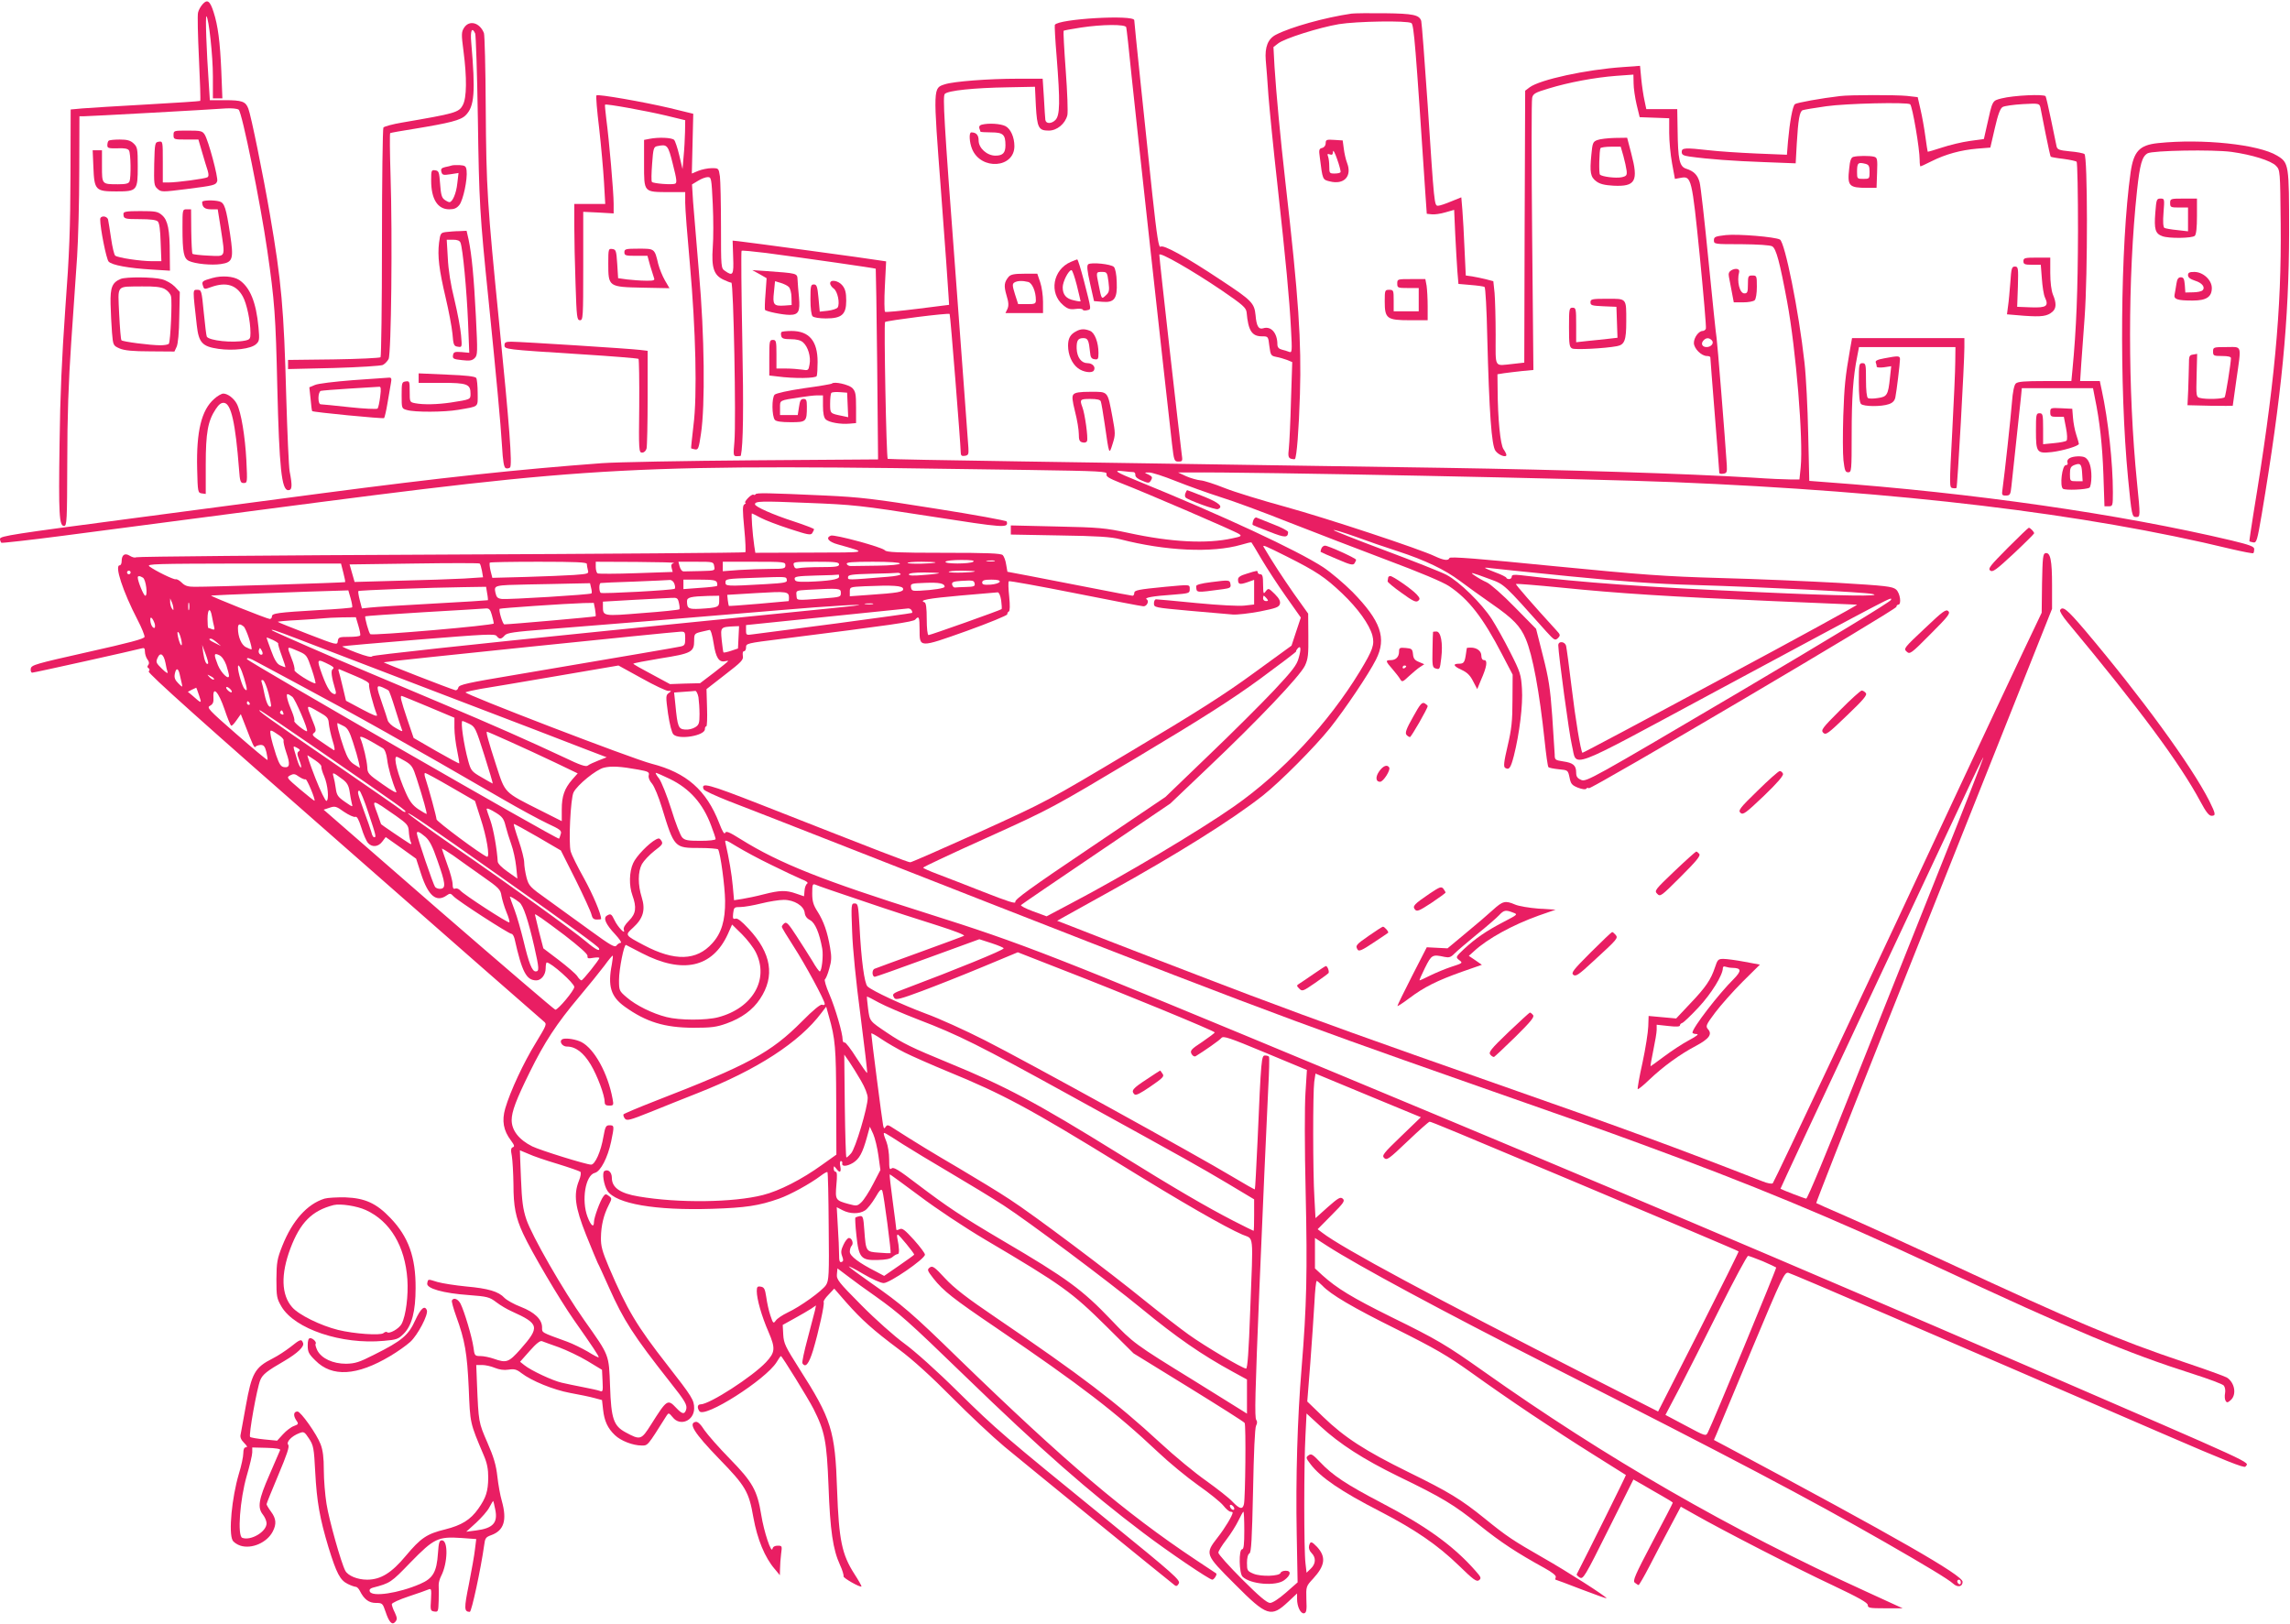 <?xml version="1.0" standalone="no"?>
<!DOCTYPE svg PUBLIC "-//W3C//DTD SVG 20010904//EN"
 "http://www.w3.org/TR/2001/REC-SVG-20010904/DTD/svg10.dtd">
<svg version="1.0" xmlns="http://www.w3.org/2000/svg"
 width="1280pt" height="908pt" viewBox="0 0 1280 908"
 preserveAspectRatio="xMidYMid meet">
<g transform="translate(0,908) scale(0.1,-0.1)"
fill="#e91e63" stroke="none">
<path d="M1133 9057 c-11 -12 -23 -33 -26 -47 -4 -14 -1 -130 5 -257 6 -128
10 -235 7 -237 -2 -2 -137 -11 -299 -20 -162 -9 -324 -19 -360 -22 l-65 -6 -1
-366 c-1 -295 -6 -442 -29 -747 -19 -270 -29 -488 -32 -752 -6 -401 -2 -463
25 -463 16 0 17 29 18 357 0 256 7 447 22 668 12 171 27 387 33 480 6 94 12
308 12 478 l1 307 23 0 c30 0 720 38 795 44 34 2 63 -1 72 -7 19 -14 122 -523
160 -787 41 -283 47 -365 56 -765 11 -450 24 -575 61 -575 22 0 24 23 8 105
-5 28 -13 214 -19 415 -13 494 -27 648 -91 1020 -38 221 -106 556 -121 593
-15 40 -36 47 -131 47 l-84 0 -6 93 c-13 185 -20 382 -13 376 13 -12 36 -220
36 -336 l0 -123 27 0 26 0 -6 153 c-7 164 -19 255 -43 329 -20 63 -35 74 -61
45z"/>
<path d="M7555 9004 c-150 -22 -340 -75 -423 -118 -45 -23 -63 -69 -57 -143 3
-32 10 -121 15 -198 6 -77 28 -300 50 -495 48 -438 67 -636 76 -809 7 -125 6
-134 -10 -128 -10 4 -29 10 -42 13 -16 4 -24 13 -24 29 0 63 -35 104 -79 90
-26 -8 -38 12 -43 73 -7 68 -20 82 -193 196 -200 133 -323 200 -338 187 -10
-8 -20 52 -46 292 -42 396 -101 959 -101 974 0 32 -424 8 -444 -26 -2 -3 2
-82 10 -176 20 -256 19 -330 -7 -356 -22 -22 -53 -22 -56 1 -1 8 -5 63 -8 123
l-7 107 -141 0 c-161 0 -356 -15 -405 -31 -67 -22 -67 -8 -22 -601 22 -293 41
-555 42 -583 l3 -49 -175 -22 c-96 -12 -178 -20 -183 -17 -4 2 -5 67 -1 143
l7 139 -34 5 c-42 8 -753 104 -794 108 l-30 3 3 -92 c4 -100 -1 -109 -46 -77
-22 15 -22 19 -22 248 0 128 -3 254 -6 280 -7 46 -7 46 -46 46 -21 0 -55 -7
-75 -15 l-36 -15 4 167 4 167 -131 32 c-149 35 -402 79 -410 71 -4 -3 3 -86
15 -184 11 -98 23 -233 27 -300 l7 -123 -86 0 -87 0 0 -122 c0 -68 3 -214 7
-325 6 -188 8 -203 25 -203 17 0 18 15 18 303 l0 303 85 -4 85 -5 0 54 c0 65
-26 363 -41 473 -5 43 -9 80 -7 81 6 6 227 -34 341 -61 l107 -26 -1 -66 c-1
-37 -4 -98 -8 -137 l-6 -70 -18 76 c-10 42 -23 81 -29 87 -13 13 -87 16 -137
6 l-31 -6 0 -134 c0 -161 -3 -157 138 -158 l92 0 0 -60 c0 -34 12 -187 26
-341 33 -369 42 -735 20 -904 -8 -69 -14 -126 -13 -127 1 -1 11 -4 22 -6 18
-3 21 6 33 87 24 157 20 553 -11 900 -14 165 -29 344 -33 397 l-6 97 33 20
c19 12 43 21 55 21 20 0 21 -6 28 -151 4 -83 4 -192 0 -242 -8 -113 6 -155 59
-180 19 -9 39 -17 45 -17 12 0 27 -775 17 -889 -7 -78 -6 -81 14 -81 12 0 21
1 22 3 13 62 16 254 8 651 -5 269 -7 491 -4 494 2 3 64 -3 137 -12 235 -31
610 -85 613 -88 1 -2 5 -242 8 -534 l5 -532 -697 -5 c-383 -3 -763 -10 -846
-16 -471 -35 -893 -80 -1570 -169 -203 -27 -691 -91 -1082 -143 -631 -83 -713
-95 -713 -111 0 -9 4 -19 8 -22 4 -2 158 15 342 39 184 24 679 89 1100 144
1924 252 2041 258 4303 224 403 -6 437 -8 432 -23 -4 -13 12 -23 77 -49 142
-55 646 -272 664 -286 16 -11 12 -14 -37 -24 -143 -32 -341 -22 -581 30 -131
28 -164 31 -400 36 l-258 6 0 -25 0 -26 273 -5 c210 -3 287 -8 337 -21 256
-66 515 -78 678 -31 30 9 55 15 57 13 2 -2 27 -43 56 -93 29 -49 90 -143 136
-208 l84 -119 -26 -78 -26 -79 -212 -154 c-161 -118 -325 -222 -683 -435 -469
-280 -473 -282 -847 -452 -207 -93 -382 -170 -389 -170 -13 0 -147 52 -842
325 -289 113 -330 124 -313 83 2 -7 65 -36 138 -65 74 -28 388 -151 699 -273
2237 -878 2371 -928 3450 -1307 666 -233 710 -249 940 -333 626 -229 1070
-413 1665 -690 770 -359 1063 -482 1433 -600 88 -28 166 -57 172 -65 7 -9 10
-27 7 -43 -3 -15 -2 -34 3 -42 7 -12 12 -11 29 4 34 31 22 98 -22 126 -12 7
-120 46 -239 86 -373 126 -599 221 -1333 562 -225 104 -480 220 -565 257 -85
37 -156 68 -158 70 -2 2 158 410 356 907 198 496 495 1243 661 1659 l301 756
0 131 c0 139 -9 186 -37 180 -14 -3 -16 -24 -19 -168 l-2 -165 -107 -225 c-59
-124 -216 -459 -350 -745 -433 -929 -1037 -2210 -1046 -2219 -5 -5 -30 -1 -61
12 -473 185 -801 305 -1473 540 -732 257 -978 345 -1390 500 -220 83 -793 304
-993 383 l-83 32 48 27 c26 15 136 76 243 135 376 208 689 404 860 539 98 78
288 269 374 376 85 107 217 303 257 383 61 120 27 216 -131 378 -47 47 -121
110 -165 139 -148 96 -559 287 -1035 481 -124 50 -143 63 -80 55 25 -3 50 -5
56 -5 7 -1 11 -8 10 -17 0 -10 14 -22 38 -31 32 -14 39 -14 47 -2 13 21 11 25
-13 37 -23 10 -23 11 4 11 15 1 83 -21 150 -48 68 -27 179 -67 248 -89 69 -21
242 -85 385 -142 143 -56 390 -151 549 -211 182 -68 310 -122 345 -145 111
-74 190 -176 297 -382 l59 -113 -1 -142 c0 -117 -5 -162 -27 -256 -21 -89 -24
-117 -14 -123 22 -14 31 -2 49 68 31 123 51 283 45 374 -5 79 -9 93 -66 205
-33 66 -80 149 -103 185 -57 88 -180 208 -253 247 -33 17 -190 79 -348 138
-158 59 -286 110 -283 112 3 3 58 -14 123 -37 65 -24 172 -61 238 -82 150 -49
261 -102 345 -165 36 -27 116 -85 178 -128 120 -83 160 -125 190 -196 39 -91
77 -297 106 -572 8 -76 17 -141 21 -145 3 -4 29 -9 58 -12 51 -5 51 -5 60 -46
7 -36 13 -43 47 -57 23 -9 42 -11 46 -6 3 5 10 7 15 3 13 -8 1719 998 1719
1014 0 6 5 12 10 12 20 0 11 65 -12 85 -21 17 -56 21 -323 37 -165 9 -462 22
-660 27 -314 9 -433 18 -935 67 -412 41 -575 54 -578 45 -6 -17 -33 -13 -80 9
-85 41 -605 213 -837 277 -132 36 -285 83 -340 105 -55 22 -116 42 -135 43
-19 2 -55 12 -80 23 l-45 21 68 0 c315 4 2242 -35 2702 -54 1266 -52 2295
-175 3117 -374 65 -15 120 -26 123 -23 3 3 5 13 5 23 0 14 -24 23 -127 48
-625 148 -1445 266 -2269 326 l-91 7 -6 261 c-3 144 -12 325 -21 402 -32 289
-109 669 -137 686 -28 15 -233 32 -302 25 -60 -7 -67 -10 -67 -29 0 -22 3 -22
153 -22 95 -1 160 -5 173 -12 22 -13 42 -88 83 -308 50 -270 91 -772 76 -927
l-7 -68 -52 0 c-28 0 -121 4 -206 10 -382 23 -1042 44 -1735 55 -667 10 -998
15 -1325 20 -179 3 -651 10 -1050 16 -399 6 -726 12 -728 14 -8 7 -22 758 -15
765 9 8 355 52 361 45 4 -3 61 -723 62 -773 0 -18 5 -23 23 -20 19 3 22 8 20
43 -1 22 -35 473 -74 1003 -63 833 -70 965 -58 977 18 19 163 34 354 37 l150
3 5 -107 c7 -122 15 -138 72 -138 46 0 92 38 104 86 4 16 0 128 -9 249 -9 120
-14 221 -12 223 2 2 45 10 97 18 119 18 247 19 253 2 2 -7 16 -130 30 -273 22
-216 188 -1725 226 -2057 11 -94 13 -98 36 -98 23 0 24 3 18 43 -14 109 -125
1090 -125 1113 0 18 182 -86 350 -200 117 -80 135 -96 138 -122 9 -102 29
-134 86 -134 34 0 35 0 41 -54 7 -52 9 -55 39 -61 17 -3 44 -11 60 -17 l29
-12 -7 -215 c-3 -119 -9 -239 -12 -267 -5 -43 -3 -52 11 -58 10 -3 20 -4 23
-2 10 11 22 163 28 361 9 296 -7 538 -81 1185 -29 255 -51 493 -61 646 l-6
111 26 20 c35 28 228 89 340 108 97 16 382 21 405 6 14 -9 23 -120 78 -951 l8
-115 28 -3 c15 -2 49 3 76 11 l49 14 6 -136 c4 -75 9 -168 12 -207 l6 -71 69
-6 c38 -3 73 -8 77 -11 5 -3 12 -128 15 -278 11 -425 24 -608 46 -638 17 -24
61 -40 61 -23 0 5 -7 19 -16 32 -18 25 -32 170 -33 333 l-1 86 38 6 c20 3 65
8 100 12 l63 6 -7 747 c-4 411 -4 759 0 774 5 23 17 30 91 52 114 35 260 62
378 71 l97 7 1 -49 c0 -27 8 -80 17 -119 l17 -70 83 -3 82 -3 0 -82 c0 -45 7
-121 16 -170 l16 -87 33 6 c59 11 62 0 106 -438 21 -216 37 -399 34 -405 -2
-7 -11 -13 -18 -13 -22 0 -49 -37 -49 -67 0 -31 42 -73 73 -73 10 0 19 -3 19
-8 0 -4 11 -149 25 -322 14 -173 25 -319 25 -323 0 -5 10 -7 22 -5 20 3 22 8
20 48 -10 155 -53 689 -57 710 -3 14 -23 207 -45 430 -22 223 -44 421 -50 441
-11 41 -32 62 -75 76 -38 12 -46 51 -48 216 l-2 117 -87 0 -86 0 -10 48 c-6
26 -14 80 -18 120 l-7 74 -96 -7 c-205 -14 -463 -70 -521 -113 l-25 -19 -3
-760 -2 -760 -62 -7 c-109 -11 -98 -29 -98 162 0 92 -3 197 -6 234 l-7 66 -41
11 c-22 5 -57 13 -77 16 l-36 5 -7 148 c-3 81 -9 179 -12 218 l-6 71 -57 -23
c-31 -13 -63 -24 -73 -24 -21 0 -21 1 -58 565 -17 248 -33 458 -36 468 -11 34
-45 41 -204 43 -85 1 -168 0 -185 -2z m-3794 -842 c22 -86 24 -105 12 -109
-17 -7 -121 1 -129 10 -4 3 -3 49 1 101 6 86 9 95 28 99 57 12 61 8 88 -101z
m5807 -984 c15 -15 -3 -38 -29 -38 -24 0 -33 18 -19 35 15 18 32 19 48 3z
m-2375 -1209 c165 -83 213 -115 309 -206 88 -84 152 -173 169 -235 13 -52 3
-80 -70 -201 -176 -289 -433 -565 -701 -753 -189 -133 -615 -387 -914 -544
l-136 -72 -76 28 c-41 15 -71 31 -67 35 5 5 194 134 422 288 l412 279 207 197
c286 271 519 517 546 574 18 39 20 63 19 168 l-1 123 -80 112 c-64 92 -119
176 -169 261 -8 14 10 6 130 -54z m1577 -110 c293 -29 487 -43 700 -49 399
-12 946 -40 995 -50 73 -15 -181 -11 -635 10 -646 29 -970 52 -1332 95 -37 4
-48 2 -48 -8 0 -8 -7 -14 -15 -14 -8 0 -15 4 -15 7 0 4 -27 18 -60 30 -33 12
-60 24 -60 26 0 1 15 1 33 -2 17 -2 214 -23 437 -45z m-440 -17 c79 -29 74
-24 313 -292 45 -49 49 -52 65 -37 15 16 14 19 -9 44 -129 141 -229 256 -226
259 2 2 118 -7 258 -21 316 -32 597 -50 1179 -75 250 -11 462 -20 470 -20 8 0
-333 -187 -759 -415 -425 -229 -775 -415 -776 -413 -10 12 -39 187 -60 363
-14 116 -28 220 -31 233 -5 27 -44 31 -44 5 1 -52 61 -498 76 -558 31 -128
-47 -157 803 300 1044 561 981 528 981 512 0 -9 -348 -220 -851 -517 -821
-484 -852 -501 -880 -490 -23 10 -29 19 -29 42 0 40 -17 54 -73 62 -45 7 -47
9 -47 39 -1 18 -7 115 -14 217 -11 154 -20 210 -52 335 l-38 150 -120 122
c-65 67 -136 129 -156 138 -21 9 -50 26 -66 37 -34 23 -22 20 86 -20z m-1071
-440 c-10 -39 -35 -71 -138 -181 -69 -73 -234 -238 -367 -365 l-240 -231 -422
-285 c-327 -220 -421 -288 -417 -301 4 -13 -39 1 -177 55 -101 40 -218 85
-260 101 -43 16 -78 32 -78 35 0 4 162 80 360 169 356 161 364 166 838 449
363 217 529 323 685 437 113 83 204 152 202 154 -2 2 2 9 8 16 18 20 21 -1 6
-53z m3577 -1193 c-139 -349 -360 -903 -491 -1231 -130 -329 -242 -598 -249
-598 -8 0 -127 46 -144 55 -1 1 204 440 456 976 252 536 507 1079 567 1207 59
128 110 231 111 229 2 -2 -110 -289 -250 -638z"/>
<path d="M2594 8925 c-15 -24 -16 -35 -3 -133 19 -146 18 -259 -4 -299 -22
-42 -42 -47 -339 -98 -54 -9 -101 -22 -105 -28 -4 -7 -8 -296 -8 -644 0 -347
-4 -635 -8 -640 -5 -4 -123 -10 -263 -12 l-254 -3 0 -26 0 -25 256 6 c141 4
264 12 274 17 11 6 25 20 32 33 15 28 22 691 11 1025 -4 129 -5 236 -2 238 4
2 64 13 135 24 200 33 260 48 287 76 49 49 55 127 31 407 -6 66 4 89 22 50 4
-10 11 -223 15 -473 7 -473 10 -532 60 -1020 45 -445 67 -682 75 -813 5 -88
11 -120 21 -124 8 -3 19 -1 24 4 13 13 -3 231 -61 808 -66 663 -72 749 -75
1205 -1 217 -6 404 -10 415 -23 59 -82 75 -111 30z"/>
<path d="M10285 8543 c-104 -12 -242 -37 -252 -45 -13 -10 -29 -97 -39 -208
l-6 -75 -172 7 c-94 4 -212 12 -263 18 -135 15 -153 14 -153 -9 0 -16 9 -21
43 -26 108 -15 247 -25 413 -31 l181 -7 6 109 c8 137 16 181 33 188 8 3 67 13
131 22 111 16 457 24 470 11 13 -13 53 -248 53 -312 0 -19 2 -35 5 -35 2 0 30
13 62 29 78 39 162 62 253 70 l75 6 25 108 c18 79 31 112 44 119 11 6 61 13
112 16 91 5 93 4 99 -19 3 -13 16 -80 29 -147 14 -68 26 -126 29 -128 2 -2 34
-8 70 -12 37 -5 70 -12 74 -16 5 -4 8 -179 8 -389 -1 -334 -9 -547 -31 -774
l-6 -63 -148 0 c-115 0 -152 -3 -163 -14 -9 -9 -17 -48 -21 -103 -7 -89 -41
-402 -52 -480 -6 -41 -5 -43 18 -43 23 0 26 5 31 53 17 161 48 449 53 495 l5
52 199 0 199 0 10 -52 c28 -134 42 -267 48 -430 l6 -178 24 0 c22 0 23 3 23
79 0 162 -26 403 -62 569 l-11 52 -55 0 -55 0 6 93 c4 50 12 169 19 262 18
247 17 903 -1 914 -7 5 -44 12 -82 15 -60 6 -70 10 -74 29 -3 12 -16 77 -30
145 -14 68 -28 128 -31 134 -9 13 -179 5 -246 -12 -53 -14 -50 -7 -83 -156
l-16 -71 -79 -11 c-44 -6 -114 -23 -156 -37 -42 -14 -78 -24 -79 -23 -1 2 -7
39 -13 84 -6 45 -18 113 -27 151 l-16 70 -61 7 c-62 6 -319 6 -373 -1z"/>
<path d="M5487 8383 c-11 -3 -16 -10 -13 -20 3 -8 6 -17 6 -19 0 -2 27 -4 60
-4 67 0 80 -12 80 -72 0 -43 -15 -58 -56 -58 -47 0 -94 42 -94 85 0 30 -13 45
-41 45 -14 0 -11 -56 5 -94 50 -119 236 -106 236 17 0 50 -21 97 -50 112 -28
14 -94 18 -133 8z"/>
<path d="M970 8325 c0 -24 2 -25 70 -25 l69 0 21 -72 c12 -40 25 -86 31 -102
6 -21 6 -32 -2 -37 -13 -8 -170 -29 -217 -29 l-32 0 0 116 c0 114 0 115 -22
112 -22 -3 -23 -7 -26 -124 -2 -111 -1 -122 18 -139 21 -19 25 -19 161 -2 157
20 165 22 173 44 7 18 -49 228 -70 261 -13 20 -22 22 -94 22 -79 0 -80 0 -80
-25z"/>
<path d="M8928 8297 c-24 -9 -27 -16 -33 -81 -10 -100 -5 -126 28 -150 20 -15
46 -21 95 -24 124 -6 141 25 100 180 l-23 88 -70 -1 c-38 -1 -82 -6 -97 -12z
m146 -89 c8 -29 16 -66 18 -82 3 -26 -1 -31 -29 -37 -32 -6 -108 3 -120 15 -7
7 -4 136 3 148 3 4 29 8 59 8 l54 0 15 -52z"/>
<path d="M607 8293 c-4 -3 -7 -15 -7 -25 0 -16 7 -18 56 -17 39 2 59 -2 65
-12 10 -16 12 -149 3 -173 -5 -12 -20 -16 -64 -16 -91 0 -90 -1 -90 101 l0 89
-26 0 -26 0 4 -94 c5 -129 12 -136 128 -136 117 0 120 4 120 142 0 96 -2 106
-23 126 -18 17 -36 22 -78 22 -31 0 -59 -3 -62 -7z"/>
<path d="M7410 8280 c0 -13 -8 -24 -20 -27 -17 -4 -19 -11 -13 -52 16 -127 15
-125 56 -135 79 -20 125 28 97 102 -8 20 -16 57 -19 82 l-6 45 -47 3 c-43 3
-48 1 -48 -18z m83 -162 c-2 -5 -17 -8 -34 -8 -27 0 -29 2 -29 39 0 22 -3 47
-7 57 -5 13 -3 16 10 11 13 -5 17 -1 18 16 0 12 11 -7 23 -43 13 -36 21 -68
19 -72z"/>
<path d="M12062 8280 c-104 -11 -136 -46 -153 -164 -57 -407 -64 -1195 -14
-1711 20 -207 22 -215 45 -215 24 0 24 3 5 191 -52 518 -52 1148 0 1634 16
148 28 190 59 208 29 16 363 22 469 8 115 -16 221 -49 249 -78 23 -24 23 -27
26 -325 5 -481 -35 -909 -153 -1623 -13 -82 -23 -150 -22 -151 1 -1 11 -4 22
-6 18 -3 22 10 47 157 112 668 152 1084 153 1575 0 383 -1 390 -67 430 -103
63 -418 96 -666 70z"/>
<path d="M10359 8203 c-12 -3 -19 -21 -23 -66 -11 -97 -1 -107 101 -107 l52 0
3 85 c3 77 1 84 -17 89 -23 6 -92 6 -116 -1z m69 -39 c18 -5 22 -13 22 -45 0
-38 -1 -39 -35 -39 -34 0 -35 1 -35 38 0 52 5 57 48 46z"/>
<path d="M2525 8155 c-5 -2 -22 -6 -37 -9 -20 -5 -25 -10 -21 -26 5 -19 11
-20 51 -14 l45 7 -7 -59 c-6 -56 -27 -104 -44 -104 -5 0 -17 6 -28 14 -15 11
-20 30 -24 88 -5 66 -7 73 -27 76 -22 3 -23 0 -23 -57 0 -104 36 -161 101
-161 28 0 42 6 57 25 21 27 46 144 40 192 -3 24 -8 28 -38 30 -19 1 -39 0 -45
-2z"/>
<path d="M12047 7889 c-7 -90 0 -115 39 -129 36 -14 168 -12 182 2 8 8 12 47
12 110 l0 98 -75 0 c-73 0 -75 -1 -75 -25 0 -23 3 -25 50 -25 l50 0 0 -66 0
-67 -61 7 c-33 3 -65 9 -71 12 -7 5 -9 35 -5 85 6 78 6 79 -17 79 -22 0 -23
-5 -29 -81z"/>
<path d="M1130 7951 c0 -29 14 -41 50 -41 l37 0 17 -107 c25 -168 31 -156 -68
-152 -46 2 -87 7 -90 10 -3 3 -6 60 -7 127 l-1 122 -24 0 c-24 0 -24 -1 -24
-102 0 -140 7 -173 37 -187 35 -16 125 -25 178 -17 67 10 72 28 51 168 -22
145 -31 174 -59 182 -34 9 -97 7 -97 -3z"/>
<path d="M690 7885 c0 -28 5 -30 92 -30 58 0 91 -4 100 -13 9 -8 14 -49 16
-117 l4 -105 -52 0 c-64 0 -191 19 -206 31 -6 5 -16 48 -23 96 -7 49 -15 96
-17 106 -7 22 -44 23 -44 1 0 -50 34 -221 47 -236 18 -20 110 -37 244 -45 l99
-6 -1 94 c0 136 -11 188 -43 216 -24 21 -37 23 -122 23 -77 0 -94 -3 -94 -15z"/>
<path d="M2493 7783 c-30 -4 -32 -7 -39 -60 -9 -75 0 -150 37 -307 17 -72 34
-162 38 -201 5 -64 8 -70 30 -73 24 -4 24 -3 18 65 -3 37 -20 127 -37 198 -21
83 -34 167 -37 233 l-6 102 36 0 c23 0 37 -5 41 -17 13 -32 35 -270 42 -441
l7 -174 -44 4 c-38 3 -44 0 -47 -18 -3 -19 3 -22 50 -27 43 -5 56 -3 71 11 17
17 17 31 7 233 -11 218 -23 345 -41 431 l-11 48 -41 -2 c-23 0 -56 -3 -74 -5z"/>
<path d="M3400 7607 c0 -130 1 -131 190 -135 l152 -3 -25 43 c-14 24 -31 66
-38 93 -20 86 -20 85 -109 85 -73 0 -80 -2 -80 -20 0 -18 7 -20 64 -20 l65 0
15 -55 c9 -30 19 -61 22 -70 5 -12 -3 -15 -47 -14 -30 0 -76 4 -104 7 l-50 7
-5 80 c-5 74 -7 80 -27 83 -22 3 -23 1 -23 -81z"/>
<path d="M11310 7620 c0 -17 7 -20 49 -20 l48 0 6 -77 c3 -43 10 -90 17 -105
23 -49 9 -59 -77 -56 l-78 3 4 113 c3 105 2 112 -17 112 -17 0 -20 -10 -25
-87 -4 -49 -9 -109 -13 -134 l-6 -46 95 -8 c100 -7 130 -3 160 23 21 19 22 48
2 95 -9 23 -15 68 -15 122 l0 85 -75 0 c-68 0 -75 -2 -75 -20z"/>
<path d="M5985 7616 c-100 -43 -123 -174 -42 -242 25 -21 38 -25 69 -21 20 3
38 1 40 -4 2 -5 13 -6 24 -3 25 6 26 -5 -18 167 -17 64 -33 117 -37 117 -3 -1
-20 -7 -36 -14z m34 -131 c11 -46 21 -86 21 -89 0 -2 -17 0 -37 5 -44 9 -63
32 -63 73 0 32 33 96 49 96 5 0 18 -38 30 -85z"/>
<path d="M6083 7603 c-9 -7 -7 -32 10 -108 l22 -98 46 -4 c68 -6 85 18 81 110
-1 43 -8 77 -16 85 -16 16 -125 27 -143 15z m113 -99 c6 -49 4 -58 -15 -75
-24 -23 -24 -23 -40 59 -15 72 -15 72 18 72 28 0 30 -2 37 -56z"/>
<path d="M9677 7569 c-13 -8 -17 -18 -13 -37 3 -15 10 -53 16 -84 l11 -58 53
0 c28 0 57 5 64 12 7 7 12 39 12 75 0 61 -1 63 -25 63 -23 0 -25 -3 -25 -50 0
-43 -3 -50 -20 -50 -26 0 -43 67 -29 119 5 19 -20 24 -44 10z"/>
<path d="M4245 7548 l40 -23 -6 -85 c-4 -47 -5 -88 -3 -92 6 -9 98 -28 138
-28 49 0 59 18 52 97 -4 37 -7 82 -8 100 -2 36 1 35 -178 48 l-75 5 40 -22z
m164 -72 c8 -8 15 -34 15 -58 l1 -43 -40 -3 c-61 -4 -67 5 -59 75 l6 61 31 -9
c17 -5 38 -15 46 -23z"/>
<path d="M12230 7542 c0 -13 12 -22 39 -31 40 -12 59 -37 42 -54 -6 -6 -30
-11 -53 -11 l-43 -1 -3 43 c-3 33 -7 42 -22 42 -14 0 -21 -9 -25 -37 -3 -21
-8 -48 -10 -59 -6 -27 15 -34 101 -34 76 0 107 20 107 70 0 45 -49 90 -98 90
-27 0 -35 -4 -35 -18z"/>
<path d="M5638 7533 c-25 -30 -28 -50 -12 -104 12 -39 13 -58 5 -76 l-11 -23
105 0 105 0 0 63 c0 35 -7 84 -16 110 l-16 47 -72 0 c-57 0 -76 -4 -88 -17z
m109 -29 c23 -6 43 -54 43 -101 0 -21 -5 -23 -49 -23 l-50 0 -18 56 c-15 48
-15 57 -3 65 17 10 45 11 77 3z"/>
<path d="M1187 7526 c-57 -16 -61 -19 -52 -45 6 -19 8 -19 47 -5 82 29 139 12
175 -53 22 -39 43 -138 43 -204 0 -33 -3 -37 -31 -43 -70 -14 -199 0 -213 22
-3 5 -10 65 -17 135 -12 124 -13 127 -36 127 -27 0 -26 7 -3 -199 11 -97 31
-118 121 -131 84 -12 182 0 210 26 19 17 20 25 14 93 -13 142 -48 226 -108
266 -33 21 -96 26 -150 11z"/>
<path d="M675 7521 c-48 -20 -59 -47 -57 -139 1 -48 5 -120 8 -161 6 -72 7
-73 43 -89 26 -11 72 -16 171 -16 l135 -1 12 26 c8 16 14 80 15 167 l3 140
-28 30 c-17 17 -48 35 -72 41 -50 13 -200 14 -230 2z m245 -56 c17 -9 33 -27
36 -42 7 -28 -3 -249 -12 -264 -3 -5 -24 -9 -47 -9 -58 0 -211 20 -218 28 -4
4 -9 71 -13 149 -7 165 -19 150 127 152 70 1 106 -3 127 -14z"/>
<path d="M7810 7495 c0 -24 3 -25 60 -25 l60 0 0 -65 0 -65 -70 0 -70 0 0 60
c0 57 -1 60 -25 60 -24 0 -25 -2 -25 -65 0 -96 12 -105 140 -105 l100 0 0 78
c0 42 -3 94 -6 115 l-7 37 -78 0 c-78 0 -79 0 -79 -25z"/>
<path d="M4640 7496 c0 -8 9 -21 20 -29 22 -15 36 -84 22 -106 -5 -7 -30 -15
-55 -18 l-45 -5 -7 76 c-6 65 -10 76 -26 76 -17 0 -19 -8 -19 -83 0 -51 5 -88
12 -95 7 -7 39 -12 74 -12 89 0 114 22 114 99 0 44 -5 65 -21 85 -22 28 -69
36 -69 12z"/>
<path d="M8890 7390 c0 -17 8 -19 73 -22 l72 -3 3 -86 3 -87 -53 -6 c-29 -3
-81 -9 -115 -12 l-63 -7 0 97 c0 89 -1 96 -20 96 -19 0 -20 -7 -20 -110 0 -94
2 -111 18 -118 16 -8 181 0 250 13 43 8 52 33 52 138 0 132 4 127 -106 127
-87 0 -94 -2 -94 -20z"/>
<path d="M6015 7228 c-33 -17 -45 -40 -45 -80 0 -51 21 -100 55 -126 28 -22
79 -30 89 -13 12 19 -7 41 -35 41 -35 0 -59 32 -61 82 -1 44 7 58 37 58 26 0
31 -12 38 -80 2 -27 8 -36 25 -38 19 -3 22 1 22 34 0 60 -21 115 -48 125 -30
12 -52 11 -77 -3z"/>
<path d="M4368 7224 c-3 -3 -4 -13 -1 -23 3 -13 15 -17 53 -17 33 0 56 -6 69
-18 28 -25 44 -81 36 -123 -6 -34 -7 -35 -43 -29 -20 3 -61 6 -89 6 l-53 0 0
80 c0 73 -2 80 -20 80 -19 0 -20 -7 -20 -99 l0 -100 43 -5 c97 -13 217 -11
222 2 3 8 5 43 5 79 0 117 -47 173 -146 173 -28 0 -53 -3 -56 -6z"/>
<path d="M10341 7128 c-27 -154 -32 -204 -38 -373 -3 -99 -3 -211 1 -248 7
-57 10 -67 27 -67 18 0 19 10 19 213 0 204 8 322 31 435 l10 52 270 0 269 0
-1 -82 c0 -46 -8 -222 -17 -393 -16 -300 -16 -310 1 -313 10 -2 21 -2 23 1 5
5 44 698 44 785 l0 52 -314 0 -314 0 -11 -62z"/>
<path d="M2820 7151 c0 -24 -1 -24 424 -51 176 -11 322 -23 325 -26 3 -3 5
-122 4 -265 -3 -247 -2 -259 16 -259 11 0 21 9 25 23 3 12 6 140 6 284 l0 262
-42 5 c-53 7 -669 46 -720 46 -31 0 -38 -4 -38 -19z"/>
<path d="M12370 7115 c0 -23 3 -25 50 -25 34 0 50 -4 50 -12 -1 -32 -29 -208
-35 -218 -6 -10 -105 -14 -140 -4 -19 5 -20 12 -17 125 l3 121 -23 -4 c-21 -3
-23 -8 -23 -58 -1 -30 -2 -93 -4 -140 l-4 -85 126 -3 c70 -1 127 -1 127 0 0 2
9 66 20 143 29 203 34 185 -55 185 -73 0 -75 -1 -75 -25z"/>
<path d="M10532 7077 c-39 -7 -52 -14 -47 -24 3 -8 5 -18 5 -23 0 -4 18 -6 41
-3 l40 6 -7 -64 c-10 -97 -16 -107 -68 -114 -24 -4 -49 -4 -55 0 -7 4 -11 44
-11 101 0 87 -1 94 -20 94 -19 0 -20 -7 -20 -108 0 -71 4 -112 12 -120 15 -15
114 -16 156 -1 21 7 32 19 36 37 7 34 26 191 26 214 0 20 -9 20 -88 5z"/>
<path d="M2340 6967 l0 -27 129 0 c143 0 161 -7 161 -61 0 -32 0 -32 -110 -49
-74 -11 -153 -13 -199 -4 -31 6 -31 7 -31 66 0 56 -1 59 -22 56 -22 -3 -23 -8
-23 -77 0 -74 0 -75 30 -83 43 -13 209 -12 285 1 121 21 110 12 110 94 0 39
-4 78 -8 84 -5 9 -58 15 -165 19 l-157 7 0 -26z"/>
<path d="M1973 6955 c-102 -8 -196 -19 -213 -27 l-31 -13 7 -65 c3 -36 7 -66
9 -68 5 -6 396 -44 402 -39 3 4 12 41 19 84 7 43 16 93 19 111 5 27 3 32 -12
31 -10 -1 -100 -7 -200 -14z m152 -92 c-4 -32 -10 -62 -15 -67 -4 -4 -75 -1
-157 8 -81 9 -154 16 -160 16 -8 0 -13 14 -13 35 0 20 6 38 13 40 6 2 80 8
162 13 83 5 156 10 164 10 10 2 12 -10 6 -55z"/>
<path d="M4650 6936 c-3 -3 -73 -15 -155 -26 -89 -13 -156 -28 -165 -36 -17
-16 -16 -120 1 -141 8 -9 37 -13 89 -13 87 0 90 2 90 88 0 35 -3 42 -19 42
-15 0 -20 -10 -25 -45 l-7 -45 -50 0 -49 0 0 40 c0 44 -6 41 111 59 36 6 80
11 97 11 l32 0 0 -59 c0 -40 5 -65 15 -75 17 -17 84 -29 135 -24 l35 3 0 87
c0 76 -3 90 -21 109 -21 20 -102 38 -114 25z m88 -119 l3 -69 -33 7 c-69 14
-68 13 -68 69 0 29 3 56 7 60 4 4 25 6 48 4 l40 -3 3 -68z"/>
<path d="M6000 6875 c-9 -11 -7 -31 9 -96 12 -46 21 -102 21 -125 0 -34 4 -43
21 -47 12 -3 22 0 25 8 7 16 -12 153 -26 189 -16 43 -13 46 44 46 37 0 56 -4
59 -14 3 -8 13 -65 22 -128 25 -174 24 -172 44 -109 16 51 16 58 -1 150 -28
147 -22 141 -122 141 -61 0 -87 -4 -96 -15z"/>
<path d="M1197 6850 c-71 -62 -100 -181 -95 -390 3 -131 4 -135 26 -138 l22
-3 0 163 c0 180 12 244 55 310 19 29 32 38 48 36 39 -5 63 -112 83 -370 5 -70
8 -78 26 -78 21 0 21 3 15 128 -7 132 -29 268 -53 314 -16 31 -51 58 -76 58
-9 0 -33 -13 -51 -30z"/>
<path d="M11460 6775 c0 -22 4 -25 38 -25 l38 0 12 -62 c7 -35 8 -66 3 -71 -5
-5 -36 -11 -70 -14 l-61 -6 0 87 c0 79 -2 86 -20 86 -19 0 -20 -7 -20 -99 0
-120 5 -127 88 -118 61 7 152 34 152 46 0 4 -7 27 -15 52 -8 24 -16 67 -18 94
l-4 50 -61 3 c-61 3 -62 2 -62 -23z"/>
<path d="M11568 6519 c-10 -5 -15 -16 -12 -24 4 -9 0 -15 -9 -15 -21 0 -35
-118 -16 -132 15 -10 130 -5 148 6 6 4 11 32 11 62 0 54 -12 92 -34 106 -16
11 -68 9 -88 -3z m70 -82 l3 -47 -35 0 c-35 0 -36 1 -36 40 0 33 4 42 23 50
35 14 42 7 45 -43z"/>
<path d="M6626 6323 c-4 -9 -3 -20 1 -24 16 -15 166 -70 180 -65 33 13 8 36
-77 70 -50 20 -92 36 -94 36 -2 0 -7 -8 -10 -17z"/>
<path d="M4223 6317 c-2 -4 -8 -5 -12 -2 -5 2 -19 -7 -31 -20 -13 -14 -19 -25
-14 -25 5 0 3 -4 -5 -9 -11 -7 -11 -30 -1 -135 7 -70 9 -130 6 -133 -3 -3
-768 -9 -1700 -13 -932 -4 -1699 -11 -1705 -15 -7 -4 -22 0 -35 8 -28 18 -46
6 -46 -30 0 -13 -5 -23 -11 -23 -30 0 17 -145 100 -305 23 -44 40 -87 39 -95
-2 -11 -85 -33 -318 -85 -293 -66 -315 -72 -318 -93 -2 -12 2 -22 8 -22 12 0
582 127 613 136 13 4 17 0 17 -18 0 -13 6 -33 14 -44 10 -12 11 -23 5 -31 -7
-7 -6 -14 1 -18 7 -4 8 -11 1 -18 -7 -9 307 -290 1091 -977 604 -531 1108
-972 1118 -980 18 -14 15 -20 -45 -119 -68 -110 -143 -271 -171 -367 -20 -69
-10 -124 32 -179 19 -26 22 -34 10 -38 -10 -4 -12 -15 -5 -49 4 -24 8 -95 9
-158 0 -124 12 -185 54 -276 46 -100 204 -368 283 -481 104 -148 143 -206 139
-210 -2 -2 -29 12 -61 32 -33 19 -84 44 -114 55 -149 54 -141 50 -141 80 0 45
-42 85 -119 115 -37 14 -78 37 -91 50 -33 36 -91 53 -215 64 -60 6 -132 17
-160 25 -55 17 -52 18 -57 -8 -5 -28 89 -55 231 -65 105 -8 117 -11 155 -40
22 -17 61 -40 86 -51 155 -70 159 -87 49 -212 -66 -74 -78 -78 -149 -53 -23 8
-57 15 -75 15 -31 0 -33 2 -39 51 -8 56 -50 198 -72 242 -14 26 -38 36 -48 18
-3 -4 8 -45 24 -89 49 -135 61 -206 70 -402 8 -198 6 -191 84 -375 19 -44 25
-77 25 -125 -1 -76 -12 -112 -56 -174 -43 -61 -93 -92 -185 -115 -103 -25
-136 -48 -220 -148 -79 -95 -140 -133 -216 -133 -54 0 -107 22 -122 50 -23 43
-91 284 -105 374 -8 50 -15 135 -15 188 0 70 -5 111 -18 145 -21 56 -111 183
-129 183 -21 0 -25 -20 -9 -46 16 -23 16 -25 -11 -35 -15 -5 -43 -26 -61 -46
l-33 -36 -72 7 c-39 4 -75 10 -79 14 -9 9 38 273 57 318 13 31 36 50 135 107
73 43 112 80 104 100 -9 24 -15 22 -70 -22 -27 -21 -71 -50 -99 -64 -101 -51
-118 -82 -151 -266 -13 -75 -27 -146 -29 -159 -4 -15 2 -30 19 -47 17 -17 21
-25 11 -25 -10 0 -15 -11 -15 -33 0 -19 -11 -71 -25 -116 -39 -132 -58 -328
-35 -371 5 -10 25 -24 44 -30 63 -20 149 17 181 80 21 41 19 71 -10 110 -14
19 -25 38 -25 42 0 5 30 78 66 164 48 114 63 158 55 168 -13 15 19 49 62 65
25 10 29 8 54 -30 25 -38 28 -52 35 -188 9 -166 25 -257 74 -420 45 -146 65
-184 108 -205 18 -9 39 -16 45 -16 6 0 16 -10 22 -22 24 -48 51 -68 90 -68 36
0 38 -2 54 -49 20 -60 37 -78 55 -56 11 13 10 22 -3 51 -10 19 -17 40 -17 47
0 7 42 26 93 43 51 17 100 34 111 39 17 7 18 3 15 -56 -4 -60 -3 -64 19 -67
21 -3 22 0 24 60 1 35 1 74 0 87 -1 13 6 37 14 52 37 72 40 199 4 199 -14 0
-18 -12 -22 -72 -7 -106 -28 -141 -100 -172 -120 -52 -269 -74 -281 -42 -4 10
2 17 16 21 99 26 102 28 212 142 131 134 153 145 285 136 l82 -6 -7 -56 c-3
-31 -19 -119 -34 -196 -28 -138 -27 -154 5 -155 10 0 62 242 80 371 5 41 9 47
40 58 71 26 89 83 59 191 -9 30 -20 92 -25 137 -7 63 -20 108 -56 190 -49 113
-49 112 -58 330 l-4 103 33 0 c18 0 50 -7 71 -16 25 -10 51 -14 76 -10 32 5
45 2 72 -19 57 -44 180 -94 272 -111 49 -9 109 -21 134 -28 l45 -12 6 -54 c7
-64 26 -104 66 -142 33 -32 101 -58 149 -58 36 0 31 -6 140 167 11 17 13 16
34 -9 41 -53 120 -20 120 50 0 46 -11 64 -150 242 -171 219 -224 307 -327 548
-37 88 -45 117 -44 165 1 67 15 125 43 180 19 37 19 39 1 52 -15 12 -20 12
-30 -2 -18 -23 -53 -119 -53 -143 0 -35 -17 -22 -36 28 -35 93 -12 233 41 246
32 8 72 85 91 175 18 87 18 91 -9 91 -20 0 -24 -7 -34 -63 -14 -84 -47 -157
-69 -157 -27 0 -284 80 -329 102 -74 37 -115 89 -115 147 0 47 25 114 100 266
83 169 151 273 279 425 53 63 116 141 140 173 23 32 44 57 46 55 2 -2 -1 -23
-5 -48 -24 -122 -6 -181 72 -237 120 -86 222 -117 383 -118 102 0 130 4 186
24 84 30 147 76 187 137 85 127 64 256 -64 393 -39 42 -62 60 -73 56 -14 -4
-16 1 -13 30 4 33 6 35 41 35 20 0 72 9 116 20 44 11 101 20 126 20 59 0 113
-34 117 -73 2 -18 13 -32 31 -41 27 -15 51 -70 67 -159 7 -40 -3 -127 -14
-127 -4 0 -23 26 -41 58 -19 31 -59 94 -89 140 -44 68 -56 81 -68 71 -8 -6
-14 -15 -14 -20 0 -4 30 -54 67 -111 64 -99 173 -300 173 -320 0 -6 -7 -8 -15
-4 -9 3 -49 -29 -112 -93 -175 -176 -299 -243 -820 -445 -95 -37 -175 -71
-178 -75 -2 -5 1 -15 8 -24 11 -13 27 -9 142 37 72 29 191 77 265 106 331 130
569 284 692 449 l26 34 15 -54 c36 -126 40 -176 41 -473 l1 -300 -80 -57
c-112 -81 -239 -146 -331 -169 -165 -42 -472 -46 -694 -8 -103 17 -150 49
-150 104 0 32 -21 51 -42 38 -14 -9 -3 -79 17 -110 48 -73 267 -111 585 -101
187 6 262 17 375 57 60 21 172 82 233 128 18 14 35 23 37 20 3 -2 6 -139 7
-304 3 -272 1 -302 -15 -327 -21 -32 -142 -120 -215 -154 -29 -14 -59 -34 -66
-45 -13 -18 -15 -16 -30 29 -9 26 -19 73 -23 103 -7 46 -12 55 -31 58 -18 3
-22 -1 -22 -25 0 -44 27 -140 66 -229 39 -91 37 -113 -14 -168 -76 -81 -316
-236 -366 -236 -17 0 -21 -17 -7 -38 27 -43 371 176 432 274 11 19 22 34 24
34 6 0 153 -238 182 -295 63 -125 74 -179 84 -431 9 -251 25 -356 64 -441 14
-30 22 -59 20 -64 -5 -8 93 -64 100 -57 2 2 -16 34 -40 71 -69 108 -86 188
-96 467 -11 335 -31 397 -213 682 -76 120 -85 138 -88 187 l-3 55 65 36 c36
20 78 44 93 54 l28 19 -6 -29 c-4 -16 -22 -86 -41 -157 -19 -70 -32 -132 -29
-137 17 -28 36 -5 60 73 31 104 65 258 59 269 -3 4 9 23 27 41 l32 34 67 -77
c87 -98 148 -153 295 -263 78 -58 182 -153 295 -267 96 -97 229 -222 295 -277
95 -79 904 -738 952 -775 8 -6 15 -3 22 11 10 18 -26 50 -391 347 -595 484
-625 510 -843 724 -118 117 -241 227 -300 270 -56 41 -162 135 -240 214 -129
130 -140 144 -137 174 l3 32 57 -43 c31 -24 102 -76 157 -114 134 -96 178
-134 500 -446 421 -408 693 -647 995 -875 137 -104 370 -262 386 -262 10 0 29
30 22 35 -2 1 -52 35 -113 75 -401 267 -732 549 -1326 1125 -261 255 -319 304
-491 424 -64 45 -120 86 -123 91 -3 5 33 -13 80 -41 47 -28 98 -51 114 -51 33
-1 231 135 231 159 0 8 -28 45 -62 83 -51 56 -65 67 -80 59 -10 -5 -18 -6 -18
-2 0 4 -9 75 -20 157 -11 82 -19 150 -17 152 1 1 75 -53 165 -120 97 -73 247
-173 370 -246 432 -255 483 -293 677 -485 l151 -150 307 -189 c170 -105 311
-194 314 -200 8 -12 4 -421 -4 -454 -7 -31 -24 -28 -64 14 -18 20 -85 72 -146
116 -62 43 -178 139 -258 213 -246 227 -442 376 -917 699 -164 111 -235 166
-286 221 -59 64 -70 71 -85 60 -16 -12 -14 -17 21 -62 55 -69 108 -111 347
-273 483 -329 669 -472 909 -698 60 -57 161 -140 223 -184 63 -44 126 -95 141
-114 15 -19 33 -34 40 -34 6 0 12 -2 12 -5 0 -15 -43 -87 -84 -139 -72 -93
-71 -94 97 -262 179 -180 202 -187 298 -97 l49 46 0 -31 c0 -43 20 -83 39 -80
13 3 16 17 13 77 -2 73 -2 74 38 117 67 73 73 121 22 177 -31 32 -38 34 -45 6
-3 -13 2 -28 14 -40 26 -26 24 -61 -5 -88 l-23 -22 -6 53 c-9 69 -9 561 0 716
l6 121 76 -70 c108 -100 240 -185 436 -281 248 -120 312 -159 454 -273 121
-97 208 -154 364 -240 45 -25 66 -42 63 -51 -3 -8 -4 -14 -1 -14 2 0 67 -24
144 -54 78 -30 141 -52 141 -50 0 9 -225 153 -354 226 -171 98 -204 120 -326
219 -135 109 -199 148 -427 260 -242 119 -358 194 -477 309 l-89 86 17 215 c9
118 19 269 23 337 3 67 9 122 13 122 3 0 17 -12 31 -26 47 -50 167 -121 419
-246 212 -106 281 -146 410 -238 213 -153 471 -326 685 -460 99 -62 181 -114
183 -115 2 -2 -214 -437 -275 -555 -2 -3 6 -11 17 -18 19 -11 28 3 160 268
l140 280 53 -30 c28 -17 78 -45 109 -63 32 -18 58 -34 58 -37 0 -3 -51 -102
-114 -220 -99 -188 -111 -217 -98 -227 9 -7 18 -13 21 -13 3 0 31 48 61 106
30 59 82 157 115 219 l60 113 80 -45 c153 -87 571 -302 768 -394 148 -70 197
-98 197 -111 0 -16 10 -18 98 -18 l97 0 -205 94 c-759 346 -1454 746 -2141
1233 -207 146 -255 175 -514 302 -216 107 -302 159 -384 233 l-41 38 0 85 0
85 68 -44 c169 -109 644 -365 1247 -671 1023 -519 1440 -739 1870 -985 230
-132 356 -208 382 -232 25 -23 53 -18 53 10 0 37 -373 250 -1307 749 l-83 44
14 32 c7 18 95 229 196 470 175 418 185 438 207 432 21 -5 805 -342 2092 -899
347 -150 456 -194 462 -184 19 29 104 -11 -1226 565 -1357 586 -2359 1011
-3830 1623 -1633 679 -1765 731 -2315 905 -581 183 -823 279 -1038 413 -67 42
-84 49 -89 36 -4 -10 -16 10 -33 55 -72 185 -183 282 -378 332 -107 27 -1055
392 -1040 399 7 4 45 12 83 19 39 6 228 38 421 71 l351 60 129 -71 c71 -40
138 -71 149 -71 19 1 19 0 3 -12 -17 -12 -17 -20 -4 -115 9 -60 21 -107 30
-116 31 -32 176 -7 176 29 0 9 3 16 8 16 4 0 6 47 4 104 l-3 104 104 81 c92
71 104 83 99 106 -2 15 0 25 7 25 6 0 11 9 11 20 0 24 1 24 200 49 618 78 736
95 746 108 20 23 24 14 24 -55 0 -104 -4 -104 263 -9 125 45 227 87 227 93 0
7 4 14 9 16 6 2 7 34 2 83 -5 44 -6 83 -2 86 3 3 170 -27 371 -67 201 -40 372
-73 381 -73 20 -1 34 30 18 39 -14 9 33 18 149 26 88 7 92 8 92 30 0 28 6 27
-136 14 -153 -15 -174 -19 -174 -35 0 -8 -4 -15 -10 -15 -5 0 -110 20 -232 44
-123 24 -278 54 -345 67 l-122 23 -7 40 c-3 22 -12 46 -19 53 -11 10 -83 13
-331 13 -257 0 -319 3 -328 14 -13 17 -282 90 -302 82 -31 -12 -13 -35 39 -49
169 -48 180 -45 -155 -46 l-306 -1 -6 38 c-10 67 -18 182 -13 182 2 0 24 -11
48 -24 24 -13 97 -41 162 -62 101 -33 119 -37 127 -24 5 8 10 18 10 22 0 3
-51 23 -112 43 -118 38 -218 83 -218 96 0 18 31 19 292 8 258 -10 295 -14 687
-75 418 -65 439 -67 428 -29 -2 5 -181 38 -398 72 -343 55 -422 64 -614 73
-330 15 -387 16 -392 7z m1217 -377 c-20 -13 -163 -13 -155 0 3 6 43 10 88 10
57 0 77 -3 67 -10z m118 3 c-10 -2 -28 -2 -40 0 -13 2 -5 4 17 4 22 1 32 -1
23 -4z m-2864 -54 l6 -36 -107 -7 c-60 -3 -221 -9 -360 -12 l-251 -7 -14 49
-14 49 361 5 c198 3 363 3 366 0 4 -3 9 -21 13 -41z m586 39 c0 -7 3 -23 6
-35 6 -20 2 -21 -78 -27 -45 -3 -167 -8 -269 -11 l-187 -5 -10 39 c-5 22 -7
43 -4 46 3 3 126 5 274 5 208 0 268 -3 268 -12z m487 5 c-14 -4 -17 -11 -13
-27 l6 -23 -205 -7 c-113 -4 -209 -4 -215 -1 -5 3 -10 19 -10 36 l0 29 228 -1
c125 -1 219 -3 209 -6z m225 -18 c5 -25 5 -25 -73 -27 -44 -1 -87 -2 -96 -2
-10 -1 -19 10 -24 27 l-7 27 98 0 c96 0 98 0 102 -25z m398 5 c0 -18 -7 -20
-83 -20 -46 0 -125 -3 -175 -6 l-92 -7 0 27 0 26 175 0 c168 0 175 -1 175 -20z
m300 5 c0 -12 -18 -15 -102 -15 -57 0 -113 -3 -124 -6 -16 -4 -23 0 -27 15 -5
20 -2 21 124 21 108 0 129 -2 129 -15z m340 5 c0 -6 -50 -11 -125 -12 -69 -1
-135 -2 -147 -2 -12 -1 -23 5 -25 12 -4 9 30 12 146 12 94 0 151 -4 151 -10z
m199 6 c-7 -7 -149 -10 -156 -3 -3 4 31 7 77 7 46 0 81 -2 79 -4z m-3310 -57
c7 -27 12 -51 10 -53 -4 -3 -762 -27 -842 -26 -36 0 -53 5 -71 23 -13 13 -28
21 -34 19 -11 -3 -114 47 -147 72 -18 14 31 15 526 16 l545 0 13 -51z m-1189
1 c0 -5 -4 -10 -10 -10 -5 0 -10 5 -10 10 0 6 5 10 10 10 6 0 10 -4 10 -10z
m4719 6 c-7 -7 -139 -10 -146 -3 -3 4 29 7 72 7 43 0 76 -2 74 -4z m-415 -15
c4 -5 -29 -12 -71 -15 -234 -19 -223 -19 -223 -2 0 13 21 16 133 19 72 1 137
4 144 5 6 1 14 -2 17 -7z m215 5 c-2 -2 -41 -7 -86 -10 -57 -5 -83 -4 -83 3 0
7 32 11 87 11 47 0 84 -2 82 -4z m-559 -20 c0 -15 -58 -24 -175 -28 -58 -1
-71 1 -73 15 -3 14 12 17 120 20 68 1 124 4 126 5 1 1 2 -4 2 -12z m-3891 -5
c17 -11 28 -101 13 -101 -9 0 -42 81 -42 102 0 10 11 10 29 -1z m3599 -13 c3
-14 -13 -17 -115 -23 -225 -13 -228 -12 -228 10 0 19 8 20 155 25 193 7 184 8
188 -12z m-629 -20 c5 -13 6 -26 2 -29 -8 -8 -402 -29 -413 -23 -10 6 -11 54
0 55 4 1 88 5 187 8 99 4 188 8 198 9 10 1 21 -7 26 -20z m238 7 c3 -9 3 -18
1 -20 -3 -3 -46 -8 -96 -11 l-92 -7 0 27 0 26 90 0 c72 0 92 -3 97 -15z m1441
-8 c3 -14 -6 -17 -47 -18 -28 -1 -57 -2 -63 -3 -7 -1 -14 7 -16 16 -3 14 6 18
50 21 69 4 72 3 76 -16z m140 11 c-3 -7 -25 -14 -51 -16 -37 -2 -47 0 -47 12
0 12 12 16 51 16 36 0 49 -4 47 -12z m-308 -28 c0 -8 -60 -18 -140 -22 -40 -2
-45 0 -48 19 -3 21 1 22 80 25 78 3 108 -3 108 -22z m-1976 -6 c4 -15 5 -29 2
-31 -6 -7 -463 -35 -501 -31 -24 3 -30 9 -36 36 -8 41 -7 41 181 45 80 1 191
4 246 5 l102 2 6 -26z m1744 -5 c3 -18 -25 -23 -200 -35 l-98 -7 0 26 c0 26 1
26 83 30 161 7 212 3 215 -14z m-2325 -26 c4 -20 5 -38 4 -38 -1 -1 -139 -10
-307 -19 -168 -9 -326 -19 -351 -22 l-46 -5 -12 46 c-7 26 -10 49 -8 51 5 5
412 20 588 22 l126 2 6 -37z m1977 3 c0 -23 -3 -24 -97 -31 -160 -12 -148 -13
-151 17 -3 27 -2 27 60 31 181 10 188 9 188 -17z m-2740 -31 c7 -25 11 -48 8
-50 -2 -3 -85 -10 -184 -15 -236 -14 -264 -18 -264 -36 0 -8 -6 -14 -12 -14
-16 1 -335 128 -328 131 5 2 569 24 706 27 l61 2 13 -45z m2450 3 c0 -10 -1
-18 -2 -18 -2 0 -77 -7 -167 -15 -91 -8 -166 -13 -167 -12 -1 1 -4 16 -6 32
l-3 30 165 10 c169 10 180 9 180 -27z m1186 -13 c3 -25 5 -48 2 -50 -6 -6
-397 -145 -408 -145 -6 0 -10 39 -10 89 0 62 -4 91 -12 94 -35 12 20 22 200
38 108 9 202 17 209 18 7 0 15 -19 19 -44z m-1576 -5 c0 -34 -8 -37 -107 -43
-65 -3 -73 1 -73 43 0 21 21 26 118 29 l62 1 0 -30z m-225 -11 c4 -17 5 -33 2
-35 -3 -3 -96 -13 -207 -21 -220 -18 -220 -18 -220 38 l0 26 173 10 c94 5 189
10 209 11 33 2 37 -1 43 -29z m-2826 -29 c1 -13 0 -13 -9 0 -5 8 -9 24 -9 35
l0 20 9 -20 c5 -11 9 -27 9 -35z m88 -7 c-3 -10 -5 -2 -5 17 0 19 2 27 5 18 2
-10 2 -26 0 -35z m2269 2 c3 -20 5 -38 3 -40 -3 -3 -478 -45 -510 -45 -9 0
-33 79 -26 87 5 4 369 29 469 32 l57 1 7 -35z m1552 28 c-10 -2 -28 -2 -40 0
-13 2 -5 4 17 4 22 1 32 -1 23 -4z m-108 -10 c-19 -3 -631 -64 -1359 -137
-803 -81 -1326 -138 -1330 -144 -4 -8 -33 -1 -89 20 -45 17 -80 33 -79 35 2 2
195 19 428 38 373 30 425 33 435 20 15 -20 26 -19 45 3 13 15 50 20 240 35
295 23 883 71 1294 106 275 24 541 39 415 24z m-2021 -50 c6 -21 11 -43 11
-48 0 -11 -675 -69 -690 -60 -8 5 -33 95 -28 100 2 2 149 12 328 23 179 10
335 20 347 21 17 1 24 -7 32 -36z m2346 26 c4 -6 5 -12 3 -15 -3 -2 -193 -28
-424 -59 -230 -30 -438 -57 -461 -60 -42 -6 -43 -6 -43 22 l0 29 448 46 c246
25 452 46 459 47 6 0 15 -4 18 -10z m-3910 -36 c4 -21 9 -47 12 -57 4 -15 1
-18 -12 -13 -9 4 -19 7 -21 7 -2 0 -4 23 -4 50 0 59 16 67 25 13z m-320 -40
c3 -13 2 -23 -3 -23 -11 0 -22 24 -22 48 0 21 15 5 25 -25z m1138 -10 c8 -27
13 -51 10 -55 -2 -5 -31 -8 -63 -8 -54 0 -59 -2 -62 -24 -3 -23 -4 -23 -167
40 -90 35 -166 65 -168 68 -2 2 49 7 114 10 65 4 129 8 143 10 14 2 60 4 102
5 l77 1 14 -47z m-641 -5 c14 -11 53 -128 43 -128 -2 0 -16 5 -29 12 -26 11
-46 58 -46 106 0 25 9 28 32 10z m2766 -60 l-3 -63 -39 -13 c-21 -7 -40 -11
-42 -9 -2 1 -6 33 -10 69 -7 73 -7 73 69 77 l28 1 -3 -62z m-2470 -7 c70 -27
435 -167 812 -311 377 -144 738 -282 803 -308 l118 -45 -46 -18 c-25 -10 -52
-22 -59 -28 -10 -9 -43 2 -132 45 -203 95 -388 177 -689 304 -159 67 -347 146
-417 176 -159 66 -522 225 -527 230 -12 10 20 0 137 -45z m2331 -28 c12 -79
30 -107 64 -99 9 2 17 3 17 1 0 -2 -35 -31 -78 -64 l-79 -60 -84 -2 -84 -3
-102 55 c-57 30 -103 56 -103 59 0 3 69 16 153 30 171 27 187 35 187 99 0 37
2 40 38 49 20 5 42 10 48 11 7 1 16 -31 23 -76z m-2975 17 c4 -21 3 -31 -3
-25 -5 6 -12 26 -16 45 -5 23 -4 32 3 25 5 -5 12 -26 16 -45z m2816 11 c0 -35
-3 -40 -27 -45 -27 -6 -251 -44 -922 -158 -269 -45 -315 -55 -319 -71 -2 -10
-10 -17 -17 -15 -28 7 -403 153 -400 156 3 4 1609 169 1658 171 25 1 27 -2 27
-38z m-2275 -29 c-2 -2 7 -33 20 -68 13 -35 22 -64 20 -64 -2 0 -15 5 -29 11
-18 8 -32 31 -50 81 -14 38 -26 71 -26 73 0 3 16 -3 35 -12 19 -9 33 -19 30
-21z m-344 8 l24 -21 -32 16 c-32 15 -42 25 -24 25 5 0 19 -9 32 -20z m-48
-119 c-9 -11 -21 17 -27 59 l-6 45 19 -50 c10 -27 17 -52 14 -54z m304 52
c-11 -10 -26 8 -20 23 5 15 7 14 15 -1 6 -9 7 -19 5 -22z m201 17 c46 -20 48
-23 74 -100 15 -44 24 -80 21 -80 -20 0 -121 64 -117 74 3 7 -4 36 -16 65 -28
73 -30 70 38 41z m-743 -66 c3 -20 9 -43 12 -52 3 -9 -11 -1 -31 19 -34 33
-36 38 -25 62 15 34 34 21 44 -29z m340 -12 c8 -25 15 -52 15 -59 0 -27 -44
15 -62 59 -24 61 -23 70 7 56 15 -7 29 -27 40 -56z m375 -92 c350 -187 631
-345 1175 -660 88 -51 197 -110 243 -132 75 -35 83 -41 76 -61 -3 -12 -8 -23
-9 -25 -7 -8 -1745 993 -1745 1004 0 10 15 6 53 -15 28 -15 122 -66 207 -111z
m204 93 c21 -11 25 -17 16 -23 -12 -8 -8 -42 16 -122 3 -10 1 -18 -3 -18 -23
0 -44 32 -72 108 -33 92 -32 93 43 55z m-480 -72 c20 -67 20 -80 2 -61 -12 14
-36 93 -36 121 0 26 18 -7 34 -60z m-359 17 c4 -18 9 -42 12 -53 4 -18 2 -17
-20 5 -19 19 -24 32 -20 53 7 36 20 34 28 -5z m982 -7 c55 -23 80 -38 76 -47
-4 -12 22 -113 44 -170 4 -12 -21 -2 -83 31 l-90 48 -18 76 c-10 42 -20 82
-23 90 -3 7 -1 12 4 10 5 -2 46 -19 90 -38z m-791 -19 c-4 -3 -14 2 -24 12
-16 18 -16 18 6 6 13 -6 21 -14 18 -18z m305 -77 c10 -38 16 -71 14 -73 -11
-11 -25 15 -36 65 -6 32 -14 64 -17 72 -3 8 0 12 8 9 7 -2 21 -35 31 -73z
m671 15 c4 -3 20 -48 36 -100 16 -52 33 -104 37 -114 8 -18 5 -17 -32 4 -23
12 -43 32 -46 44 -3 11 -17 54 -31 94 -34 97 -34 105 2 90 15 -7 30 -14 34
-18z m-1059 -28 c16 -47 15 -47 -40 2 l-23 19 23 12 c12 6 23 11 24 11 1 -1 8
-20 16 -44z m177 33 c7 -8 8 -15 2 -15 -5 0 -15 7 -22 15 -7 8 -8 15 -2 15 5
0 15 -7 22 -15z m-35 -110 c16 -48 33 -89 37 -91 4 -3 17 11 30 30 l24 34 24
-61 c43 -112 52 -131 58 -121 4 5 17 9 29 10 17 0 24 -8 32 -40 5 -22 8 -42 6
-44 -2 -2 -80 63 -173 144 -157 137 -168 149 -148 159 16 9 21 19 19 48 -4 65
29 29 62 -68z m2649 68 c3 -21 6 -64 6 -95 0 -50 -3 -60 -24 -73 -14 -9 -39
-15 -57 -13 -37 3 -42 14 -54 140 l-7 67 54 4 c29 2 58 4 64 5 6 1 14 -15 18
-35z m-2270 2 c16 -12 90 -184 82 -192 -6 -6 -76 49 -71 57 3 4 -3 28 -13 52
-24 55 -35 98 -25 98 5 0 17 -7 27 -15z m761 -56 l145 -61 0 -57 c0 -31 7 -87
15 -125 8 -38 13 -71 12 -73 -2 -2 -60 30 -129 69 l-126 73 -36 106 c-35 105
-41 129 -31 129 3 0 71 -28 150 -61z m-1000 21 c3 -5 1 -10 -4 -10 -6 0 -11 5
-11 10 0 6 2 10 4 10 3 0 8 -4 11 -10z m388 -50 c47 -26 53 -34 55 -65 2 -19
11 -62 21 -95 12 -37 14 -57 7 -53 -6 3 -37 24 -69 46 -50 33 -56 40 -42 50
14 11 13 18 -10 74 -35 88 -37 86 38 43z m3 -216 c462 -319 486 -336 480 -342
-3 -3 -14 2 -23 10 -10 9 -187 131 -393 273 -356 244 -413 285 -398 285 4 0
154 -102 334 -226z m-203 212 c4 -10 1 -13 -8 -9 -8 3 -12 9 -9 14 7 12 11 11
17 -5z m1040 -62 c32 -16 36 -23 84 -175 28 -88 49 -159 47 -159 -1 0 -30 16
-62 35 -56 32 -60 38 -75 92 -25 91 -44 223 -32 223 2 0 20 -7 38 -16z m-701
-13 c20 -10 32 -30 51 -90 14 -42 28 -91 32 -110 l7 -34 -32 20 c-25 16 -38
36 -57 89 -28 80 -44 147 -35 142 4 -2 19 -10 34 -17z m-359 -53 c15 -11 25
-23 22 -28 -2 -4 4 -34 15 -66 23 -66 20 -87 -12 -82 -18 2 -27 16 -45 68 -12
36 -25 83 -29 104 -7 42 -7 42 49 4z m1288 -34 c68 -30 181 -83 251 -116 l127
-61 -31 -35 c-43 -50 -58 -92 -58 -167 l0 -65 -117 59 c-209 105 -198 95 -249
251 -45 139 -59 190 -52 190 3 0 60 -25 129 -56z m-710 -37 c10 -7 19 -30 23
-62 5 -45 27 -123 51 -179 6 -13 -21 1 -76 40 -79 55 -85 61 -86 95 -2 36 -22
124 -39 163 -7 19 26 3 127 -57z m-471 -17 c-10 -6 -10 -16 3 -49 9 -23 13
-41 9 -41 -5 0 -14 19 -21 43 -7 23 -15 50 -18 60 -4 17 -2 17 17 7 17 -9 19
-14 10 -20z m92 -50 c21 -14 36 -29 34 -35 -1 -5 5 -30 16 -54 21 -49 28 -132
13 -138 -6 -2 -34 56 -62 127 -28 72 -48 130 -44 128 3 -2 23 -14 43 -28z
m502 -4 c37 -22 44 -32 65 -98 36 -111 60 -198 55 -198 -2 0 -23 12 -46 27
-31 21 -48 43 -69 90 -45 101 -72 203 -52 203 3 0 25 -11 47 -24z m1304 -48
c55 -10 63 -14 58 -32 -3 -12 4 -30 19 -47 13 -16 37 -75 54 -131 70 -228 70
-228 212 -228 54 0 100 -4 103 -8 13 -21 38 -207 39 -287 1 -110 -20 -181 -72
-238 -88 -98 -210 -101 -381 -11 -109 58 -108 56 -61 99 56 51 70 99 48 169
-22 70 -22 143 1 186 11 19 42 52 70 74 44 33 49 40 39 56 -9 15 -15 16 -30 8
-40 -21 -111 -94 -128 -133 -22 -48 -24 -125 -4 -180 24 -67 20 -102 -19 -141
-24 -24 -33 -41 -29 -52 11 -31 -34 16 -52 54 -17 36 -22 39 -44 25 -20 -13
-5 -48 47 -103 24 -26 39 -48 32 -48 -7 0 -18 -7 -24 -15 -9 -13 -32 0 -146
83 -74 54 -182 132 -239 173 -100 71 -105 77 -118 124 -7 28 -13 65 -13 84 0
18 -14 74 -31 123 -17 49 -29 91 -27 92 2 2 62 -31 133 -72 l130 -76 83 -165
c45 -91 85 -178 88 -193 5 -21 12 -28 30 -28 13 0 24 1 24 3 0 29 -46 137 -96
228 -36 64 -69 131 -74 149 -13 46 -1 298 16 331 21 42 127 128 170 138 42 10
92 7 192 -11z m-1860 -54 c7 4 56 -113 50 -120 -2 -1 -38 28 -81 64 -75 64
-77 66 -55 78 19 10 27 9 50 -8 15 -10 32 -17 36 -14z m208 -1 c23 -17 33 -34
38 -66 3 -23 9 -53 12 -66 7 -24 7 -24 -38 7 -39 27 -46 37 -51 74 -3 24 -9
54 -13 67 -8 27 -3 25 52 -16z m604 -42 l135 -78 31 -97 c34 -102 54 -221 36
-215 -33 12 -281 197 -282 209 0 13 -42 169 -65 239 -3 12 -3 21 2 20 4 0 69
-35 143 -78z m1224 45 c111 -54 185 -137 231 -261 14 -36 25 -70 25 -75 0 -6
-36 -10 -85 -10 -70 0 -87 3 -102 19 -10 11 -38 82 -61 158 -24 76 -55 153
-68 171 -14 17 -22 32 -18 32 4 0 39 -15 78 -34z m-1685 -189 c44 -132 45
-137 32 -137 -5 0 -12 12 -15 28 -4 15 -23 69 -42 120 -36 99 -39 112 -25 112
5 0 28 -55 50 -123z m155 -18 c62 -44 69 -52 71 -86 1 -21 6 -47 10 -57 7 -15
5 -17 -6 -11 -29 18 -159 106 -159 108 0 1 -9 27 -20 57 -32 86 -37 87 104
-11z m-228 -5 c9 4 19 -14 34 -61 11 -37 28 -75 37 -85 23 -26 58 -22 80 8
l19 25 85 -60 85 -61 28 -86 c40 -122 85 -160 143 -119 18 13 22 12 38 -5 21
-24 309 -210 324 -210 6 0 13 -12 17 -27 42 -187 66 -233 122 -233 27 0 52 31
52 67 0 18 3 33 6 33 24 0 154 -116 154 -137 0 -19 -91 -128 -106 -127 -6 1
-300 253 -653 559 l-642 559 33 11 c30 10 37 9 81 -23 27 -18 55 -31 63 -28z
m789 21 c32 -20 42 -33 51 -72 7 -27 21 -73 32 -103 11 -30 23 -86 27 -123 l7
-68 -54 38 c-34 24 -56 46 -56 58 -4 67 -23 178 -41 229 -12 33 -21 61 -21 63
0 8 18 1 55 -22z m19 -353 c404 -285 550 -392 554 -403 8 -20 -19 -7 -71 37
-76 64 -420 312 -735 529 -143 99 -261 184 -261 188 -1 10 108 -65 513 -351z
m-417 221 c24 -21 41 -54 68 -133 45 -127 48 -154 19 -158 -11 -2 -26 3 -32
10 -10 12 -102 282 -102 300 0 15 15 8 47 -19z m1933 -157 c69 -34 145 -70
169 -80 29 -11 40 -20 33 -25 -7 -4 -14 -22 -15 -39 -1 -18 -3 -32 -3 -32 -1
0 -21 7 -44 15 -56 20 -91 19 -181 -4 -42 -11 -96 -22 -121 -26 l-45 -7 -7 78
c-6 68 -21 155 -41 242 -5 20 0 19 62 -19 38 -23 124 -70 193 -103z m-1614
-64 c93 -65 102 -74 107 -110 4 -21 16 -62 28 -91 12 -28 19 -54 16 -57 -6 -6
-256 156 -275 179 -8 9 -20 13 -28 10 -10 -4 -14 3 -14 24 0 16 -13 66 -30
111 -16 46 -30 85 -30 88 0 3 28 -14 63 -38 34 -25 108 -77 163 -116z m2134
-141 c140 -48 326 -108 413 -135 91 -29 153 -53 145 -57 -7 -4 -119 -45 -248
-92 -129 -47 -242 -88 -251 -92 -17 -6 -15 -45 1 -45 5 0 138 47 296 105 l288
105 68 -22 c37 -12 68 -25 68 -29 0 -10 -268 -119 -547 -224 -75 -28 -79 -30
-64 -54 8 -12 35 -5 153 39 78 29 232 90 340 135 l197 82 248 -97 c328 -127
853 -343 853 -351 0 -3 -32 -27 -70 -53 -63 -41 -69 -49 -60 -67 6 -11 16 -17
23 -13 46 28 134 89 144 102 11 13 43 2 245 -82 l233 -97 -8 -127 c-5 -74 -5
-308 1 -557 10 -443 6 -632 -23 -985 -23 -277 -33 -612 -27 -925 l5 -270 -66
-58 c-39 -34 -74 -57 -88 -57 -17 0 -62 38 -156 132 -73 73 -133 140 -133 149
0 8 20 41 45 73 24 31 54 79 67 106 13 27 25 49 28 50 3 0 5 -47 5 -105 0 -77
-3 -105 -12 -105 -20 0 -17 -134 2 -153 43 -43 186 -55 233 -20 37 27 41 53 9
53 -14 0 -27 -5 -29 -12 -7 -19 -109 -22 -151 -5 -35 15 -37 18 -37 61 0 27 5
48 14 53 10 6 14 79 20 351 4 211 10 351 17 363 7 13 7 24 1 32 -10 12 -7 143
18 747 16 388 40 926 49 1110 5 91 7 168 4 173 -2 4 -12 7 -22 7 -20 0 -22
-13 -42 -480 -7 -146 -13 -267 -15 -268 -1 -2 -58 30 -126 71 -191 115 -1159
649 -1383 762 -110 56 -258 123 -330 149 -131 49 -297 126 -326 152 -17 16
-35 144 -45 342 -7 113 -8 122 -27 122 -19 0 -20 -5 -14 -157 3 -94 22 -285
47 -472 22 -172 39 -315 37 -318 -3 -2 -29 36 -60 84 -30 48 -60 87 -66 86 -6
-2 -11 5 -11 15 0 37 -41 177 -74 254 -19 43 -30 81 -25 84 5 3 16 29 24 59
13 44 14 65 5 117 -15 89 -36 148 -70 202 -24 37 -30 58 -30 102 0 50 2 55 18
49 9 -5 132 -47 272 -94z m-1927 -5 c22 -17 49 -98 83 -246 28 -124 29 -140 8
-140 -20 0 -38 46 -68 172 -14 57 -36 135 -50 172 -14 38 -26 70 -26 73 0 5
29 -12 53 -31z m252 -183 c84 -65 129 -105 129 -116 -2 -15 4 -16 32 -11 19 3
34 3 34 -1 0 -10 -92 -125 -100 -125 -4 0 -15 10 -23 23 -8 13 -55 53 -103 90
l-87 66 -24 93 c-12 51 -23 94 -23 96 0 7 44 -24 165 -115z m1070 -97 c75
-151 -18 -311 -210 -362 -67 -18 -217 -18 -290 1 -79 20 -170 65 -222 110 -42
36 -43 38 -43 97 0 60 28 201 39 196 3 -2 43 -22 89 -46 228 -118 394 -81 480
106 l24 54 55 -54 c29 -29 65 -75 78 -102z m687 -280 c35 -19 135 -62 223 -96
222 -85 335 -141 850 -425 683 -376 709 -391 873 -488 l152 -91 0 -88 c0 -48
-1 -88 -3 -88 -2 0 -52 25 -113 56 -151 78 -323 178 -642 376 -463 287 -633
377 -950 507 -204 84 -256 109 -342 167 -101 68 -98 64 -108 137 -5 37 -7 67
-6 67 2 0 32 -15 66 -34z m146 -280 c40 -20 149 -68 241 -106 305 -125 453
-204 971 -523 335 -207 577 -346 674 -388 66 -29 61 22 44 -426 -8 -226 -15
-323 -23 -323 -19 0 -229 124 -321 190 -49 35 -156 118 -239 185 -209 170
-629 485 -760 570 -60 40 -189 118 -285 175 -147 86 -233 138 -383 234 -14 8
-20 8 -27 -3 -7 -12 -10 -10 -14 10 -5 22 -66 496 -66 512 0 4 26 -10 58 -32
31 -21 90 -55 130 -75z m-246 -156 c23 -39 38 -78 38 -97 0 -53 -69 -285 -93
-310 -11 -13 -23 -23 -26 -23 -3 0 -7 129 -9 288 l-3 287 28 -40 c15 -22 44
-69 65 -105z m2871 -98 l259 -107 -110 -106 c-101 -97 -109 -108 -95 -122 15
-14 26 -6 131 94 63 60 118 109 123 109 9 0 146 -57 784 -325 534 -225 940
-396 943 -400 2 -1 -99 -204 -223 -449 l-227 -446 -366 186 c-900 459 -1399
727 -1512 814 l-25 19 78 79 c69 69 76 80 62 92 -13 11 -25 4 -84 -48 l-68
-61 -6 112 c-9 144 -9 590 -1 650 l7 46 36 -15 c20 -8 152 -63 294 -122z
m-2773 -322 l11 -80 -41 -79 c-22 -43 -52 -89 -65 -101 -23 -22 -27 -22 -72
-10 -73 20 -75 23 -68 107 5 51 4 73 -4 73 -6 0 -11 8 -11 18 1 16 1 16 14 0
20 -27 29 -22 23 12 -4 17 -2 30 3 30 6 0 9 -5 8 -12 -5 -20 25 -19 60 2 35
22 53 54 78 144 l16 58 19 -41 c10 -23 23 -77 29 -121z m135 65 c44 -28 163
-100 265 -160 102 -60 237 -142 300 -183 137 -89 581 -421 771 -577 196 -161
334 -257 512 -354 l77 -42 0 -96 0 -95 -22 14 c-13 8 -138 86 -278 173 -328
202 -336 208 -459 337 -161 169 -248 233 -606 443 -237 140 -307 187 -479 317
-102 78 -131 96 -142 87 -12 -10 -14 -1 -14 50 0 34 -7 78 -15 98 -8 19 -15
40 -15 45 0 10 -2 12 105 -57z m-2091 -55 c25 -12 99 -37 163 -56 65 -20 122
-40 127 -44 5 -5 2 -26 -8 -50 -31 -78 -22 -147 40 -303 31 -78 61 -148 65
-157 5 -8 33 -70 63 -137 82 -184 137 -269 341 -528 85 -107 98 -129 90 -155
-9 -28 -22 -25 -55 10 -48 51 -52 48 -141 -93 -55 -87 -60 -88 -143 -43 -66
36 -80 75 -86 256 -7 182 -2 169 -144 370 -120 170 -293 472 -324 564 -19 57
-25 101 -30 228 -4 87 -6 158 -6 158 1 0 22 -9 48 -20z m2006 -389 c12 -90 20
-164 18 -166 -2 -1 -31 0 -65 3 -73 5 -73 5 -82 127 -5 73 -8 80 -26 77 -11
-2 -22 -6 -24 -8 -2 -2 0 -47 6 -100 13 -125 26 -140 119 -137 44 1 71 6 83
17 10 9 23 16 29 16 10 0 9 34 -3 93 -2 9 0 17 3 16 7 0 92 -104 92 -112 0 -2
-38 -29 -84 -61 l-84 -58 -43 23 c-97 49 -149 88 -149 112 0 13 5 28 10 33 13
13 2 44 -15 44 -7 0 -21 -17 -30 -37 -14 -29 -16 -43 -8 -64 8 -22 8 -29 -3
-33 -11 -4 -14 6 -14 43 0 26 -3 96 -7 156 l-6 107 33 -17 c41 -21 93 -22 125
-1 13 8 39 41 57 71 26 45 34 52 40 38 4 -10 16 -92 28 -182z m4893 -211 c39
-17 73 -33 75 -35 4 -3 -355 -870 -382 -922 -11 -22 -12 -22 -124 38 l-113 60
80 152 c43 84 145 284 225 445 80 160 151 292 157 292 5 0 42 -14 82 -30z
m-6729 -481 c43 -16 115 -50 160 -77 l81 -49 3 -63 c3 -57 1 -62 -15 -55 -10
4 -52 13 -93 21 -41 8 -95 19 -120 25 -50 11 -172 68 -209 98 l-24 19 54 61
c36 41 59 59 69 54 8 -3 50 -19 94 -34z m-1558 -574 c-2 -5 -29 -68 -60 -139
-61 -139 -68 -183 -36 -223 11 -14 20 -36 20 -48 0 -47 -88 -99 -136 -81 -28
11 -13 214 25 346 17 58 31 117 31 132 l0 27 80 -2 c49 -1 79 -6 76 -12z
m1202 -332 c16 -75 -12 -106 -108 -118 l-54 -7 55 50 c30 28 64 66 74 86 11
20 20 36 21 36 2 0 7 -21 12 -47z m4130 9 c6 -18 -15 -14 -22 4 -4 10 -1 14 6
12 6 -2 14 -10 16 -16z m4062 -418 c0 -8 -4 -12 -10 -9 -5 3 -10 10 -10 16 0
5 5 9 10 9 6 0 10 -7 10 -16z"/>
<path d="M6408 3046 c-78 -51 -87 -63 -67 -83 8 -8 33 5 90 44 70 48 78 57 67
71 -7 10 -12 18 -13 18 0 1 -35 -22 -77 -50z"/>
<path d="M7005 6170 c-4 -12 -5 -23 -3 -24 1 -2 44 -19 93 -38 88 -35 104 -35
105 -2 0 6 -37 26 -82 43 -46 18 -88 35 -95 38 -6 2 -14 -5 -18 -17z"/>
<path d="M11222 6017 c-98 -99 -111 -115 -98 -126 14 -11 32 2 131 94 63 59
115 111 115 114 0 8 -22 31 -30 31 -3 0 -56 -51 -118 -113z"/>
<path d="M7386 6014 c-4 -9 -5 -18 -4 -19 2 -2 43 -20 91 -40 73 -32 90 -36
98 -24 5 8 9 17 9 20 0 8 -155 79 -174 79 -7 0 -17 -7 -20 -16z"/>
<path d="M6968 5873 c-34 -10 -48 -19 -48 -32 0 -28 9 -30 51 -16 l39 14 0
-69 0 -69 -53 -6 c-30 -4 -142 2 -268 14 -119 12 -221 21 -227 21 -7 0 -12
-10 -12 -23 0 -23 3 -23 198 -41 108 -9 217 -19 242 -21 25 -2 93 6 152 17 90
18 107 24 112 42 4 15 -4 31 -29 56 -34 33 -35 34 -50 15 -13 -18 -14 -16 -15
38 0 44 -3 57 -15 57 -8 0 -15 5 -15 10 0 12 -2 12 -62 -7z m112 -138 c10 -12
10 -15 -4 -15 -9 0 -16 7 -16 15 0 8 2 15 4 15 2 0 9 -7 16 -15z"/>
<path d="M7759 5850 c-1 -5 -2 -14 -3 -19 -1 -5 34 -34 78 -65 63 -46 81 -54
92 -45 13 10 11 16 -8 37 -27 29 -132 102 -147 102 -6 0 -12 -4 -12 -10z"/>
<path d="M6770 5826 c-57 -7 -85 -15 -84 -23 3 -38 -7 -37 152 -16 36 5 43 9
40 26 -4 26 -6 26 -108 13z"/>
<path d="M10757 5566 c-114 -107 -118 -112 -100 -128 18 -17 24 -13 133 97
100 100 113 117 100 129 -13 12 -30 0 -133 -98z"/>
<path d="M11515 5670 c-4 -6 15 -37 42 -69 404 -486 626 -785 743 -1003 30
-56 47 -78 61 -78 26 0 24 10 -12 83 -100 197 -379 580 -696 955 -99 116 -123
136 -138 112z"/>
<path d="M8010 5548 c-1 -2 -2 -47 -3 -101 -2 -86 0 -98 16 -103 25 -8 25 -7
33 58 10 82 -2 148 -27 148 -10 0 -19 -1 -19 -2z"/>
<path d="M7820 5438 c0 -30 -18 -48 -47 -48 -30 0 -29 -6 10 -50 17 -20 37
-45 43 -56 11 -18 14 -17 50 17 22 20 49 43 62 51 l23 15 -30 13 c-23 9 -31
19 -33 43 -3 29 -7 32 -40 35 -34 3 -38 1 -38 -20z m40 -82 c0 -3 -4 -8 -10
-11 -5 -3 -10 -1 -10 4 0 6 5 11 10 11 6 0 10 -2 10 -4z"/>
<path d="M8199 5458 c0 -2 -3 -16 -5 -33 -7 -48 -12 -55 -39 -55 -37 0 -31
-14 16 -35 30 -14 47 -31 63 -63 l23 -44 21 51 c33 74 38 111 18 111 -10 0
-16 9 -16 25 0 26 -25 45 -59 45 -12 0 -21 -1 -22 -2z"/>
<path d="M10285 5110 c-100 -100 -108 -111 -94 -126 15 -14 26 -6 133 97 93
89 114 114 105 125 -6 8 -17 14 -23 14 -6 0 -61 -49 -121 -110z"/>
<path d="M7898 5072 c-37 -65 -45 -88 -37 -99 6 -7 15 -13 20 -13 7 0 99 160
99 173 0 4 -8 10 -17 16 -15 7 -25 -4 -65 -77z"/>
<path d="M7710 4770 c-23 -32 -21 -60 4 -60 18 0 60 66 51 80 -11 18 -33 10
-55 -20z"/>
<path d="M9824 4660 c-101 -98 -110 -111 -95 -124 14 -12 28 -2 130 95 76 73
111 114 107 124 -3 8 -11 15 -18 15 -7 0 -63 -50 -124 -110z"/>
<path d="M9360 4211 c-110 -105 -114 -110 -97 -127 17 -18 22 -14 132 96 88
88 112 117 103 127 -6 7 -13 13 -17 13 -3 0 -58 -49 -121 -109z"/>
<path d="M7991 4085 c-88 -60 -97 -70 -82 -89 11 -13 23 -8 92 37 43 29 79 55
79 58 0 3 -6 12 -12 21 -12 14 -20 11 -77 -27z"/>
<path d="M8345 3994 c-27 -25 -96 -84 -152 -130 l-102 -85 -58 3 -58 3 -82
-160 c-45 -88 -82 -164 -82 -168 -1 -4 29 15 66 43 82 62 156 99 297 149 l109
38 -36 25 -37 25 28 25 c76 71 217 148 362 200 l95 33 -95 6 c-52 4 -112 14
-132 23 -54 23 -68 20 -123 -30z m112 -15 c28 -10 27 -11 -52 -52 -98 -51
-156 -91 -221 -151 -47 -44 -48 -46 -30 -61 24 -18 24 -18 -44 -40 -30 -10
-81 -31 -112 -46 -32 -16 -60 -29 -63 -29 -3 0 11 32 30 70 37 74 41 76 110
61 24 -5 35 -2 55 19 14 14 70 62 125 107 55 44 111 93 124 107 27 29 37 31
78 15z"/>
<path d="M7652 3850 c-75 -52 -77 -56 -63 -79 7 -10 26 -2 87 39 44 29 81 54
83 56 5 5 -20 34 -29 34 -4 0 -39 -23 -78 -50z"/>
<path d="M8892 3757 c-99 -99 -111 -115 -98 -126 14 -11 30 0 113 77 135 124
139 128 123 147 -7 8 -15 15 -19 15 -3 0 -57 -51 -119 -113z"/>
<path d="M9586 3673 c-23 -69 -51 -111 -139 -203 l-78 -83 -77 7 -77 7 -2 -58
c-1 -32 -15 -123 -32 -202 -18 -79 -29 -146 -27 -149 3 -2 32 21 65 53 78 74
170 141 259 188 75 40 95 66 68 95 -13 16 -10 24 41 92 31 41 100 119 153 172
l97 96 -86 16 c-47 9 -100 16 -118 16 -29 0 -33 -4 -47 -47z m97 -3 c51 -1 53
-16 8 -62 -85 -84 -231 -274 -231 -300 0 -4 10 -8 23 -8 15 0 2 -11 -43 -35
-36 -19 -98 -60 -138 -90 -40 -30 -75 -55 -76 -55 -2 0 5 39 15 88 10 48 19
100 19 115 l0 29 65 -7 c43 -5 65 -4 65 3 0 6 6 12 13 14 7 2 48 41 91 87 72
77 136 181 136 220 0 8 6 11 16 7 9 -3 25 -6 37 -6z"/>
<path d="M7340 3634 c-36 -25 -72 -49 -80 -54 -13 -8 -13 -11 2 -26 17 -17 21
-15 88 31 39 27 73 52 76 56 5 9 -6 39 -15 39 -3 0 -35 -21 -71 -46z"/>
<path d="M8431 3310 c-98 -94 -112 -112 -101 -125 7 -9 17 -14 21 -13 4 2 58
52 119 112 87 86 108 112 99 122 -6 8 -14 14 -18 14 -3 -1 -57 -50 -120 -110z"/>
<path d="M3149 3273 c-28 -7 -11 -43 20 -43 48 0 92 -33 133 -101 37 -62 78
-171 78 -210 0 -14 7 -19 25 -19 24 0 26 2 19 38 -26 142 -102 280 -174 317
-30 15 -79 23 -101 18z"/>
<path d="M1814 2380 c-97 -30 -180 -123 -236 -264 -29 -73 -32 -92 -33 -186 0
-98 2 -108 28 -153 74 -126 337 -214 572 -192 71 6 82 10 111 39 46 46 67 126
67 256 1 173 -40 287 -141 392 -78 82 -142 111 -251 115 -47 1 -100 -2 -117
-7z m231 -64 c136 -62 219 -202 232 -387 6 -91 -8 -203 -32 -249 -14 -27 -70
-59 -82 -46 -3 3 -12 1 -20 -6 -17 -14 -163 -4 -253 18 -97 24 -220 84 -257
127 -61 69 -64 184 -10 328 55 146 121 212 242 243 38 9 130 -5 180 -28z"/>
<path d="M2321 1700 c-38 -84 -75 -115 -227 -191 -86 -44 -109 -51 -160 -52
-73 0 -136 29 -160 74 -8 17 -13 33 -10 37 8 8 -14 32 -30 32 -10 0 -14 -13
-14 -41 0 -36 6 -48 43 -84 93 -94 232 -86 418 25 39 23 90 59 112 79 42 38
102 153 93 177 -12 30 -34 11 -65 -56z"/>
<path d="M3888 1132 c-42 -8 -7 -63 131 -206 149 -153 167 -184 192 -328 22
-122 64 -224 119 -288 l29 -35 1 36 c0 20 3 57 6 83 6 44 6 46 -19 46 -16 0
-27 -6 -29 -17 -6 -31 -48 95 -63 189 -22 137 -49 184 -174 312 -60 61 -124
134 -143 161 -22 35 -39 50 -50 47z"/>
<path d="M7314 945 c-16 -11 -15 -15 11 -49 57 -75 170 -152 390 -265 195
-101 320 -187 436 -299 85 -83 102 -95 116 -85 14 11 12 17 -22 55 -122 138
-273 247 -526 379 -193 101 -272 153 -341 227 -41 43 -49 48 -64 37z"/>
</g>
</svg>
